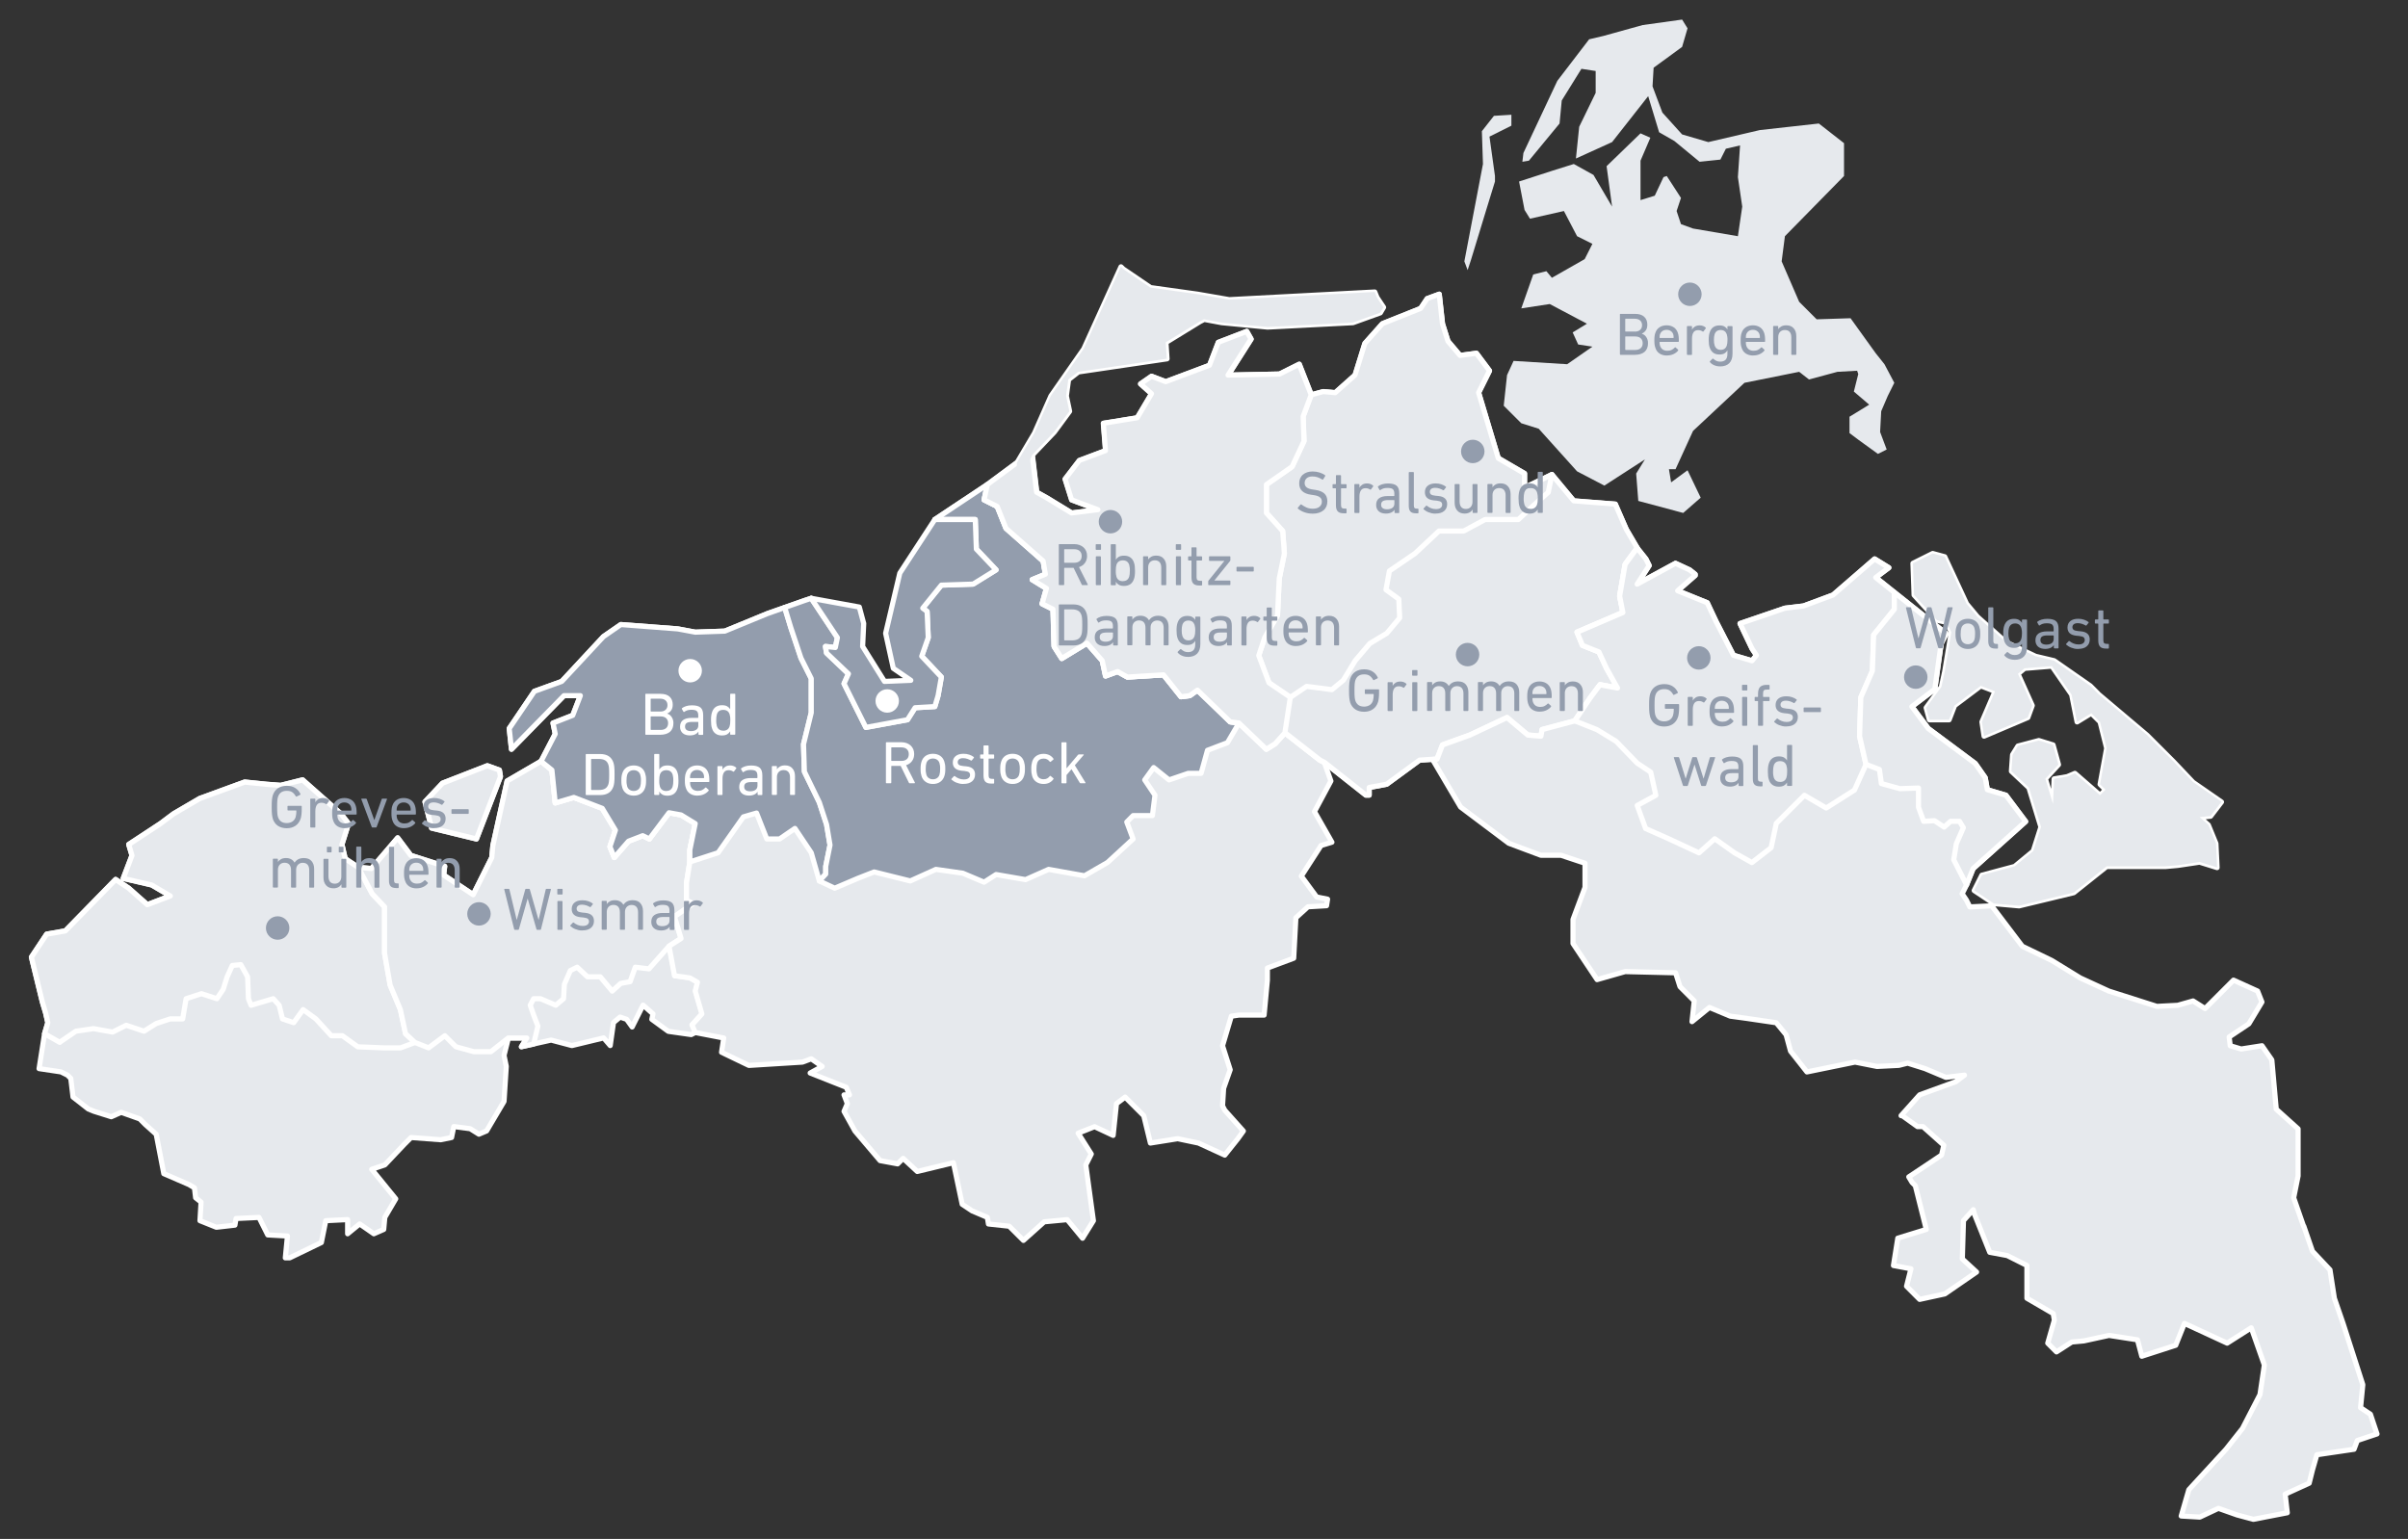<?xml version="1.0" encoding="UTF-8"?>
<svg id="karte-oz-wirtschaftszentrum-rostock" xmlns="http://www.w3.org/2000/svg" viewBox="0 0 420.9 269.03">
  <rect x="0" y="0" width="420.9" height="269.03" fill="#333333" stroke="none"/>
  <defs>
    <style>
      .cls-1, .cls-2 {
        fill: #939dad;
      }

      .cls-1, .cls-3 {
        stroke: #fff;
        stroke-linecap: round;
        stroke-linejoin: round;
        stroke-width: .9px;
      }

      .cls-2, .cls-4, .cls-5 {
        stroke-width: 0px;
      }

      .cls-3, .cls-4 {
        fill: #e6e9ed;
      }

      .cls-6 {
        isolation: isolate;
      }

      .cls-5 {
        fill: #fff;
      }
    </style>
  </defs>
  <path id="_13074" data-name="13074" class="cls-3" d="M87.29,134.62l.19,1.15-4.2,10.9-7.85-1.91-1.15-4.6,3.06-3.25,7.83-3.05,2.1.76ZM117.9,160.24l3.25-2.29-1.15-.57v-3.06l.57-3.63v-2.1l.95-4.6-2.48-1.52-2.1-.39-3.44,4.58-1.16-.57-2.48.96-2.49,2.86-.76-1.91.96-2.88-2.3-3.82-4.97-1.91-3.25.96-.57-5.74-1.91-1.53-5.93,3.45-2.49,11.27-.19,2.1-3.25,6.5-5.17-3.44.19-1.53-5.93-1.91-2.29-3.06-4.58,5.36-2.3-.2-2.29-1.52-.57-2.49,1.15-3.64-1.33-1.72-6.7-5.93-3.82.96-2.48-.19-3.82-.39-7.85,2.87-4.58,2.68-2.3,1.72-5.54,3.64.57,1.92-1.53,4.01,4.97,1.15,3.26,1.92-4.02,1.53-3.25-2.88-2.29-1.53-8.79,8.99-3.26.57-2.67,4.02,1.91,7.83.57,1.91.39,1.72-.57,1.92-.96,6.12,3.82.57,1.15.57.57.57.39,3.25,2.68,2.1.96.39,3.05.96,1.73-.77,3.25,1.15.95.96,1.92,1.72,1.33,6.89,4.41,1.91.95.57.2,1.73.95.76-.19,3.25,2.86,1.15,3.25-.37.2-1.16,4.01-.19,1.53,3.06,3.44.19-.37,3.82h.76l5.54-2.68.77-3.82,3.82-.19v2.48l2.1-1.72,2.48,1.72,1.73-.76.19-2.1,1.91-3.25-4.2-5.16,2.29-.77,3.44-3.64,1.15-1.15,5.17.39,1.91-.39.39-1.91,2.86.37,1.53.96,1.34-.57,3.05-5.16.39-6.13-.39-1.91.77-3.06h3.25l-.96,1.53,5.17-1.15,3.63.96,5.55-1.34,1.15,1.34.57-4.02,1.15-.96,1.15.39.96,1.34,1.91-3.82,1.73,1.52-.2.96,2.88,2.1,4.01.57.76-.39-.57-1.33,1.73-1.92-1.16-4.01.39-1.52-1.33-.77-2.68-.37-.96-5.17,2.1-1.34-1.15-3.82Z"/>
  <path id="grevesmuehlen" class="cls-3" d="M10.42,182.21l2.84-1.94,3.09-.45,3.33.6,2.39-1.19,3.1,1.04,2.13-1.34,2.45-.81h2.18l.6-3.53,2.69-.88,2.69.88,1.1-1.63.69-2.19.9-1.99,1.49-.15,1.19,2.14.15,3.82.45,1.15,3.88-1.15,1.04,1.15.58,2.38,1.96.66,1.64-2.29,2.24,1.63,2.69,2.94h1.94l2.69,1.94,4.69.19h2.77l2.54-.95-1.64-1.53-.9-4.21-1.79-4.28-.98-5.56v-8.13l-2.16-2.28-2.44-4.61-2.29-1.52-.57-2.49,1.15-3.64-1.33-1.72-6.7-5.93-3.82.96-2.48-.19-3.82-.39-7.85,2.87-4.58,2.68-2.3,1.72-5.54,3.64.57,1.92-1.53,4.01,4.97,1.15,3.26,1.92-4.02,1.53-3.25-2.88-2.29-1.53-8.79,8.99-3.26.57-2.67,4.02,1.91,7.83.57,1.91.39,1.72-.57,1.92,2.67,1.51Z"/>
  <polygon id="wismar-in" class="cls-3" points="87.29 134.62 87.48 135.76 83.28 146.66 75.44 144.75 74.29 140.16 77.35 136.91 85.19 133.86 87.29 134.62"/>
  <polygon id="wismar" class="cls-3" points="116.94 165.41 119.04 164.06 117.9 160.24 121.15 157.95 120 157.37 120 154.31 120.57 150.68 120.57 148.58 121.52 143.98 119.04 142.46 116.94 142.08 113.5 146.66 112.34 146.09 109.86 147.05 107.37 149.91 106.61 148.01 107.57 145.13 105.27 141.31 100.3 139.4 97.05 140.36 96.47 134.62 94.57 133.08 88.64 136.53 86.15 147.81 85.96 149.91 82.71 156.41 77.54 152.98 77.73 151.44 71.8 149.54 69.51 146.47 64.92 151.83 62.62 151.63 63.84 153.93 65.06 156.24 67.22 158.52 67.22 162.61 67.22 166.65 68.19 172.21 69.98 176.49 70.88 180.7 72.52 182.23 74.91 183.18 77.75 181.06 79.69 182.99 82.82 183.85 85.81 183.85 88.83 181.46 92.08 181.46 91.12 182.99 93.27 182.52 94.02 179.38 93.27 177.43 92.68 175.73 93.27 174.59 94.47 174.59 97.15 175.73 98.5 174.59 98.65 172.06 99.69 169.67 100.89 169.08 102.68 170.76 104.92 170.76 107.01 173.26 108.5 171.91 110.14 171.61 111.04 169.08 113.43 169.37 116.94 165.41"/>
  <polygon id="_13072" data-name="13072" class="cls-3" points="163.4 123.52 159.95 123.72 158.62 125.82 151.35 127.16 147.53 119.51 148.3 117.79 144.47 114.15 144.28 113.01 146.01 113.19 146.37 111.47 141.8 104.59 140.65 104.97 134.15 107.26 126.69 110.33 121.52 110.51 118.47 109.94 108.52 109.18 105.47 111.29 98.19 119.12 93.41 120.85 89.01 127.35 89.4 130.98 98.58 121.61 101.44 121.61 100.11 125.05 96.66 126.4 97.05 128.3 94.57 133.08 96.47 134.62 97.05 140.36 100.3 139.4 105.27 141.31 107.57 145.13 106.61 148.01 107.37 149.91 109.86 147.05 112.34 146.09 113.5 146.66 116.94 142.08 119.04 142.46 121.52 143.98 120.58 148.58 120.58 150.68 120 154.31 120 157.37 121.15 157.95 117.9 160.24 119.04 164.06 116.94 165.41 117.9 170.58 120.58 170.95 121.91 171.72 121.52 173.24 122.68 177.25 120.95 179.17 121.52 180.5 126.5 181.46 126.12 183.95 130.9 186.25 140.26 185.67 141.8 185.1 143.71 186.43 141.61 187.58 147.92 190.07 148.48 191.4 147.53 191.4 148.11 192.93 147.53 194.28 149.44 197.72 153.83 202.89 156.9 203.46 157.86 202.5 160.33 204.79 166.65 203.26 168.18 210.52 169.9 211.67 172.58 212.81 172.77 213.97 176.4 214.36 178.89 216.84 182.52 213.59 186.54 213.21 189.22 216.46 191.12 213.4 189.79 203.65 190.75 201.74 188.45 198.1 191.32 196.96 194.57 198.48 195.15 192.93 196.67 191.79 199.92 195.04 201.08 199.82 205.85 199.06 209.48 199.82 214.08 201.93 216.37 199.06 217.33 197.72 214.08 194.08 213.69 193.32 213.88 190.26 215.03 187.01 213.69 182.81 215.23 177.64 216.56 177.45 220.96 177.45 221.53 171.34 221.53 169.23 226.13 167.51 226.51 160.44 228.62 158.52 231.87 158.33 232.05 157.19 230.14 156.8 227.46 153.16 230.91 147.81 232.81 147.23 229.76 141.88 232.63 136.53 231.48 133.28 230.71 132.9 224.59 128.11 222.87 130.02 221.34 130.98 216.56 126.4 215.03 126.2 209.3 120.65 207.95 121.61 206.42 121.8 203.37 117.98 197.05 118.36 195.33 117.4 193.23 118.17 192.66 115.5 189.98 112.43 185.58 115.11 184.24 113.01 184.05 106.5 182.14 105.54 182.9 102.87 180.41 101.34 182.72 100.39 182.33 98.08 175.83 92.35 174.3 88.53 172.01 87.38 172.58 84.71 163.4 90.82 170.47 90.82 170.66 95.99 174.11 99.62 170.09 102.11 164.54 102.29 161.29 106.32 162.05 106.89 162.25 111.47 161.11 114.72 164.54 118.36 163.97 121.61 163.4 123.52"/>
  <polygon id="bad-doberan" class="cls-1" points="143.21 154 141.8 149.07 138.95 144.82 136.27 146.66 134.03 146.66 132.24 142.13 129.94 142.8 128.21 145.26 125.52 149.07 120.58 150.68 120.58 148.58 121.52 143.98 119.04 142.46 116.94 142.08 113.5 146.66 112.34 146.09 109.86 147.05 107.37 149.91 106.61 148.01 107.57 145.13 105.27 141.31 100.3 139.4 97.05 140.36 96.47 134.62 94.57 133.08 97.05 128.3 96.66 126.4 100.11 125.05 101.44 121.61 98.58 121.61 89.4 130.98 89.01 127.35 93.41 120.85 98.19 119.12 105.47 111.29 108.52 109.18 118.47 109.94 121.52 110.51 126.69 110.33 134.15 107.26 137.16 106.2 138.21 109.66 140 115.03 141.8 118.62 141.8 124.59 140.45 130.1 140.6 134.89 143.21 140.26 144.48 144.14 145.08 147.73 144.33 151.46 144.33 152.8 143.21 154"/>
  <polygon id="rostock" class="cls-1" points="143.21 154 144.33 152.8 144.33 151.46 145.08 147.73 144.48 144.14 143.21 140.26 140.6 134.89 140.45 130.1 141.8 124.59 141.8 118.62 140 115.03 138.21 109.66 137.16 106.2 140.65 104.97 141.8 104.59 146.37 111.47 146.01 113.19 144.28 113.01 144.47 114.15 148.3 117.79 147.53 119.51 151.35 127.16 158.62 125.82 159.95 123.72 163.4 123.52 163.97 121.61 164.54 118.36 161.11 114.72 162.25 111.47 162.05 106.89 161.29 106.32 164.54 102.29 170.09 102.11 174.11 99.62 170.66 95.99 170.47 90.82 163.4 90.82 172.58 84.71 172.01 87.38 174.3 88.53 175.83 92.35 182.33 98.08 182.72 100.39 180.41 101.34 182.9 102.87 182.14 105.55 184.05 106.5 184.24 113.01 185.58 115.11 189.98 112.43 192.66 115.5 193.23 118.17 195.33 117.4 197.05 118.36 203.37 117.98 206.42 121.8 207.95 121.61 209.3 120.65 215.03 126.2 216.56 126.4 214.55 129.83 211.06 131.16 209.94 135.19 207.7 135.19 204.34 136.34 201.65 134.18 200.09 136.34 201.88 139.01 201.43 142.58 198.06 142.58 196.95 143.7 198.06 146.66 193.59 150.77 189.56 153.1 183.29 151.98 179.26 153.77 174.11 152.88 172.01 154.22 168.29 152.65 163.59 151.98 159.11 154 152.79 152.43 149.93 153.55 145.9 155.27 143.21 154"/>
  <polygon id="rostock-city" class="cls-1" points="147.53 119.51 148.3 117.79 144.47 114.15 144.28 113.01 146.01 113.19 146.37 111.47 141.8 104.59 150.2 106.12 150.97 108.99 150.78 113.01 154.6 119.12 159.2 118.93 156.14 116.83 154.8 110.71 157.28 100.19 163.4 90.82 170.47 90.82 170.66 95.99 174.11 99.62 170.09 102.11 164.54 102.29 161.29 106.32 162.05 106.89 162.25 111.47 161.11 114.72 164.54 118.36 163.97 121.61 163.4 123.52 159.95 123.72 158.62 125.82 151.35 127.16 147.53 119.51"/>
  <polygon id="grimmen" class="cls-3" points="224.59 128.11 230.71 132.89 231.48 133.28 238.74 139.01 239.32 139.01 239.32 137.68 242.38 137.1 248.12 132.89 251.17 132.69 252.13 130.22 256.92 128.5 263.42 125.43 267.05 128.5 269.35 128.68 269.53 127.54 275.28 126.01 277.95 121.99 279.67 119.69 282.74 120.26 280.82 116.83 279.49 113.96 276.61 112.81 275.66 110.51 283.68 107.07 283.11 104.21 284.07 98.65 286.17 95.79 284.27 92.54 282.35 88.14 275.09 87.57 271.26 82.97 270.62 86.07 268.09 88.31 265.4 90.82 262.12 90.82 259.58 90.82 255.85 92.83 251.52 92.83 247.34 96.75 242.86 99.81 242.26 103.09 244.5 104.73 244.65 108.02 242.41 110.7 239.42 112.5 236.89 115.48 234.8 118.92 232.81 120.56 228.38 119.99 225.54 121.9 224.59 128.11"/>
  <path id="_13073" data-name="13073" class="cls-3" d="M261.89,80.11l-3.44-11.47,1.91-3.82-2.29-3.06-2.86.39-2.1-2.49-.96-3.05-.57-5.17-2.1.77-1.15,1.72-6.36,2.54-.33.14-3.06,3.44-1.72,5.54-3.45,3.06-2.09-.19-2.1.57-2.1-5.36-3.45,1.72-8.98.19,4.01-6.3-.76-1.34-4.97,1.92-1.53,4.01-7.65,2.87-2.49-.95-1.92,1.33,1.92,1.72-2.49,4.21-5.93.96.39,4.78-4.58,1.72-2.49,3.25,1.15,3.64,4.6,1.72-4.6.57-4.4-2.68-1.72-.96-.77-6.5,3.82-4.01,2.68-3.64-.57-2.68.39-2.86,1.72-1.34,15.49-2.29-.19-2.86,5.93-3.64.76-.39,3.06.57,4.5.43,3.52.34,14.92-.77,4.78-1.72.57-.96-1.15-1.72-.39-.96-25.43,1.34-5.54-.96-8.22-1.15-4.78-3.25-.39-.38-6.5,14.35-3.39,4.85-2.35,3.37-2.87,6.5-3.06,5.17-5.16,3.82-.57,2.68,2.29,1.15,1.53,3.82,6.5,5.73.39,2.3-2.3.95,2.49,1.53-.76,2.68,1.91.96.19,6.5,1.34,2.1,4.4-2.68,2.68,3.06.57,2.68,2.1-.77,1.72.96,6.31-.39,3.05,3.82,1.53-.19,1.34-.96,5.73,5.54,1.53.2,4.78,4.58,1.53-.96,1.72-1.91,6.12,4.78.77.39,7.26,5.73h.57v-1.33l3.06-.57,5.74-4.21,3.05-.2.96-2.48,4.78-1.72,6.5-3.06,3.64,3.06,2.29.19.19-1.15,5.74-1.53,2.68-4.01,1.72-2.3,3.06.57-1.92-3.44-1.33-2.87-2.88-1.15-.95-2.3,8.02-3.44-.57-2.87.96-5.55,2.1-2.86-1.91-3.25-1.92-4.4-7.26-.57-3.82-4.6-4.78,2.3v-2.49l-4.6-2.68Z"/>
  <polygon id="stralsund" class="cls-3" points="227.78 72.79 227.93 77.12 225.84 81.59 221.36 84.71 221.36 89.67 224.2 92.83 224.5 96.75 223.6 101.15 223.3 107.57 221.06 111.45 220.02 114.59 221.81 119.36 225.54 121.9 228.38 119.99 232.81 120.56 234.8 118.92 236.89 115.48 239.42 112.5 242.41 110.7 244.65 108.02 244.5 104.73 242.26 103.09 242.86 99.81 247.34 96.75 251.52 92.83 255.85 92.83 259.58 90.82 262.12 90.82 265.4 90.82 268.09 88.31 270.62 86.07 271.26 82.97 266.48 85.28 266.48 82.79 261.89 80.11 258.45 68.64 260.35 64.81 258.06 61.75 255.2 62.13 253.09 59.64 252.13 56.59 251.56 51.42 249.46 52.19 248.31 53.91 241.95 56.45 241.62 56.59 238.56 60.03 236.84 65.57 233.39 68.64 231.29 68.45 229.19 69.02 227.78 72.79"/>
  <polyline id="ribnitz-damgarten" class="cls-3" points="177.74 80.88 172.58 84.7 172.01 87.38 174.3 88.53 175.83 92.35 182.33 98.08 182.72 100.38 180.42 101.33 182.91 102.86 182.15 105.54 184.05 106.5 184.24 113 185.58 115.11 189.98 112.43 192.66 115.49 193.23 118.17 195.34 117.4 197.06 118.36 203.37 117.97 206.42 121.8 207.95 121.61 209.3 120.65 215.03 126.19 216.56 126.39 221.34 130.98 222.88 130.02 224.59 128.11 225.54 121.9 221.81 119.36 220.02 114.59 221.06 111.45 223.3 107.57 223.6 101.15 224.5 96.75 224.2 92.83 221.36 89.67 221.36 84.71 225.84 81.59 227.93 77.12 227.78 72.79 229.19 69.02 227.08 63.67 223.64 65.39 214.65 65.57 218.67 59.27 217.91 57.93 212.94 59.84 211.4 63.85 203.76 66.72 201.27 65.77 199.35 67.1 201.27 68.82 198.77 73.03 192.85 73.99 193.23 78.77 188.65 80.49 186.16 83.74 187.3 87.38 191.9 89.1 187.3 89.67 182.91 87 181.19 86.04 180.42 79.53"/>
  <polygon id="ribnitz-damgarten-2" data-name="ribnitz-damgarten" class="cls-4" points="180.42 79.53 184.24 75.52 186.92 71.89 186.34 69.21 186.73 66.34 188.45 65 203.94 62.71 203.76 59.84 209.68 56.21 210.44 55.82 213.51 56.39 218.01 56.83 221.53 57.16 236.45 56.39 241.23 54.67 241.81 53.72 240.66 52 240.28 51.04 214.84 52.38 209.3 51.42 201.08 50.28 196.3 47.02 195.91 46.64 189.41 60.99 186.02 65.84 183.67 69.21 180.8 75.71 177.74 80.88 177.74 82.27 179.56 81.44 180.42 79.53"/>
  <polygon id="bergen" class="cls-4" points="317.54 55.82 314.48 52.76 311.42 45.69 311.99 41.29 322.32 30.77 322.32 25.03 317.92 21.59 307.6 22.74 298.6 24.84 294.02 23.5 290.57 19.68 289.32 16.35 288.85 15.09 289.04 11.84 294.02 8.2 294.97 4.95 294.02 3.42 287.13 4.38 287.12 4.38 280.24 6.29 277.77 6.87 272.21 14.13 266.28 26.75 266.1 28.28 267.24 28.09 272.6 21.59 272.98 17.57 276.42 12.03 278.91 12.41 278.91 16.24 276.03 22.16 275.46 27.71 281.78 24.84 288.09 16.81 290 23.12 292.67 24.65 297.07 28.28 300.71 27.9 301.67 26 304.15 25.42 303.77 30.96 304.53 36.12 303.77 41.29 295.93 39.95 293.82 39.18 293.06 36.89 293.82 34.6 291.34 30.77 290.77 30.96 289.24 34.21 286.75 34.98 286.75 28.09 288.47 24.08 286.75 23.31 280.82 29.05 281.78 36.12 278.53 30.58 275.09 28.67 271.45 29.81 265.52 31.73 266.48 36.7 267.43 38.23 273.36 36.89 275.66 41.29 278.34 42.63 276.99 45.3 271.26 48.56 270.3 47.41 268 47.98 265.91 53.91 270.88 53.15 277.38 56.59 274.89 58.11 275.85 60.22 278.34 60.6 273.93 63.67 264.56 63.09 263.42 65.57 262.84 70.93 265.91 73.99 268.96 74.95 275.66 82.4 280.43 84.89 287.52 80.31 285.99 82.79 286.36 87.57 294.21 89.67 297.27 87 294.97 82.21 292.1 84.32 291.72 82.03 292.87 82.03 295.93 75.33 304.92 66.92 314.48 65 316.2 66.34 321.17 65 324.61 64.81 324.81 65.39 324.04 68.45 326.72 70.74 323.28 72.85 323.28 75.71 324.81 76.86 328.25 79.35 329.78 78.58 328.63 75.52 328.82 71.89 329.97 69.21 331.11 66.92 329.39 63.67 327.86 61.75 323.46 55.63 317.54 55.82"/>
  <polygon id="bergen-2" data-name="bergen" class="cls-4" points="259.78 36.7 257.1 45.49 256.53 47.22 255.96 45.69 259.21 28.67 259.02 22.93 261.13 20.25 264.18 20.06 264.18 21.97 260.35 23.88 261.31 30.77 261.31 31.73 259.78 36.7"/>
  <path id="_13075" data-name="13075" class="cls-3" d="M366.69,121.23l-1.33-1.33-6.13-4.27-.19-.13-3.25-.77-5.17-2.48-4.97-4.41-1.91-2.29-3.82-8.22-2.1-.57-3.45,1.72.2,5.54,4.01,4.41,1.72.37.77,1.72-1.15,6.89-.58,2.68-.58.8-2.08,2.84.57,2.1h3.44l.96-2.49,4.58-3.44,2.49.96-2.29,5.34.37,2.49,7.65-3.25.77-2.1-2.49-5.54,1.15-.96,4.78-.39,3.45,4.98.95,4.77,2.49-1.52,1.53,1.52,1.15,4.6-1.15,6.31.96.95-.96.96-4.4-3.82-1.34.57-2.29.39-.19,4.4-1.34-4.41,2.29-2.48-.95-3.44-2.49-.77-3.64.96-.95,1.53-.2,2.87,3.06,2.88,2.1,6.88-1.34,4.21-3.25,2.68-5.73,1.53-1.34,2.68,3.36,2.23.08.06,4.41.39,9.55-2.3h0s5.74-4.58,5.74-4.58h10.33l2.1-.19,3.82-.57,3.06.95-.2-4.2-1.33-3.25-1.53-1.34,1.92-.19,1.91-2.49-4.97-3.44-3.45-3.64-4.58-4.58-8.61-7.27ZM402.65,214.36l-1.73-4.97.77-3.82v-8.23l-3.82-3.44-.77-8.61-1.72-2.48-3.64.57-1.91-.57-.19-1.53,3.44-2.3,2.29-3.81-.76-1.92-4.21-1.91-4.97,4.97-2.1-1.33-2.68.76-3.64.19-8.41-2.68-4.98-2.29-4.97-3.05-5.16-2.49-5.36-7.07-3.82.19-.57-1.15-.77-1.15.77-1.53,1.15-2.87,9.18-8.22-3.45-4.6-3.25-.96-.37-2.1-1.73-2.48-8.22-6.12-2.87-3.84,4.01-3.05.96-6.89.19-1.15.77-1.53v-.19l-12.24-9.75,2.29-1.72-2.48-1.53-7.27,6.3-5.16,1.92-3.25.39-7.85,2.68,2.1,4.4.77,1.15-.77.96-3.25-.96-3.05-5.93-1.53-3.25-5.17-2.1,3.06-2.68v-.19l-.96-.77-2.48-1.15-6.7,3.64,2.1-3.25-.57-1.15-1.53-1.92-2.1,2.86-.96,5.55.57,2.87-8.02,3.44.95,2.3,2.88,1.15,1.33,2.87,1.92,3.44-3.06-.57-1.72,2.3-2.68,4.01-5.74,1.53-.19,1.15-2.29-.19-3.64-3.06-6.5,3.06-4.78,1.72-.96,2.48-.78.06,4.9,8.31,8.42,6.33,5.61,2.1h3.51l4.21,1.4v4.21l-2.1,5.61v4.21l4.21,6.31,4.91-1.4,8.81.21.77,2.42,2.49,2.49-.39,3.63,3.05-2.48,3.64,1.52,2.87.39,5.17.76,1.72,2.1.77,2.86,2.87,3.64,8.41-1.72,3.84.76,3.82-.19,1.53-.39,3.05.96,3.64,1.53,3.25-.39-1.53,1.15-6.31,2.29-3.25,3.64h.2l2.68,1.92h.95l3.64,3.25-.39,1.72-5.73,3.82.57.96.57.57,1.92,7.65-4.98,1.53-.76,4.78,3.06.57-.77,3.05,2.29,2.3,4.41-.96,5.54-3.82-2.49-2.29.2-6.7,1.72-1.91.19.76,2.68,6.69,3.06.57,3.44,1.73v5.73l4.6,2.68.19,1.15-1.15,4.02,1.53,1.53,2.68-1.73,2.09-.19,4.41-.96,4.97.77.76,2.87,5.93-1.92,1.53-3.82,7.46,3.45,4.21-2.68,2.29,6.5-.76,5.16-3.06,5.93-2.88,3.64-6.5,7.07-1.33,4.6,3.25.19,3.25-1.53,3.25,1.15,2.86.77,5.93-1.15-.37-3.25,4.2-1.92.57-2.29.77-2.68,6.5-.96.57-1.53,3.44-1.15-1.15-3.44-1.72-1.15.39-4.02-3.45-10.71-1.52-4.4-.77-4.97-3.06-3.25-1.52-4.4Z"/>
  <path id="greifswald" class="cls-3" d="M331.11,103.55l-3.25-2.59,2.29-1.72-2.48-1.53-7.27,6.3-5.16,1.92-3.25.39-7.85,2.68,2.1,4.4.77,1.15-.77.96-3.25-.96-3.05-5.93-1.53-3.25-5.17-2.1,3.06-2.68v-.19l-.96-.77-2.48-1.15-6.7,3.64,2.1-3.25-.57-1.15-1.53-1.92-2.1,2.86-.96,5.55.57,2.87-8.02,3.44.95,2.3,2.88,1.15,1.33,2.87,1.92,3.44-3.06-.57-1.72,2.3-2.68,4.01,3.86,1.53,3.36,2.05,3.68,3.81,2.36,1.57.9,4.05-3.26,1.78,1.47,4.03,4.03,1.79,5.3,2.46,2.76-2.46,3.46,2.46,3.03,1.7,3.36-2.6.9-4.25,2.46-2.46,2.46-2.45,3.81,2.22,4.93-3.13,2.02-4.48-1.12-4.93.22-6.79,2.02-4.63.22-6.28,3.61-4.47v-2.98Z"/>
  <polygon id="wolgast" class="cls-4" points="366.69 121.23 365.35 119.89 359.23 115.63 359.04 115.5 355.79 114.72 350.62 112.25 345.65 107.84 343.74 105.55 339.92 97.32 337.82 96.75 334.37 98.47 334.56 104.01 338.58 108.42 340.29 108.8 341.07 110.52 339.92 117.4 339.34 120.08 338.75 120.88 336.67 123.72 337.24 125.82 340.68 125.82 341.64 123.33 346.22 119.89 348.71 120.85 346.42 126.2 346.8 128.69 354.44 125.44 355.22 123.33 352.72 117.79 353.87 116.83 358.65 116.44 362.1 121.43 363.05 126.2 365.54 124.68 367.07 126.2 368.22 130.79 367.07 137.11 368.03 138.05 367.07 139.01 362.68 135.19 361.33 135.76 359.04 136.15 358.85 140.54 357.51 136.14 359.8 133.66 358.85 130.22 356.36 129.45 352.72 130.41 351.78 131.94 351.58 134.8 354.64 137.68 356.75 144.56 355.4 148.77 352.15 151.44 346.42 152.98 345.08 155.65 348.43 157.89 348.51 157.95 352.92 158.33 362.48 156.03 362.48 156.04 368.22 151.44 378.54 151.44 380.65 151.26 384.47 150.68 387.54 151.63 387.34 147.43 386 144.18 384.47 142.84 386.39 142.65 388.3 140.16 383.33 136.72 379.88 133.08 375.29 128.5 366.69 121.23"/>
  <polygon id="wolgast-in" class="cls-3" points="328.51 134.52 328.85 136.98 332.09 137.87 335.34 137.76 335.34 141.12 336.24 143.58 338.14 143.47 339.82 144.59 340.94 143.58 342.51 143.58 343.18 144.7 341.95 147.5 341.5 150.3 343.74 154.69 344.89 151.83 354.07 143.61 350.62 139.01 347.37 138.05 347 135.95 345.26 133.47 337.04 127.35 334.18 123.52 338.19 120.47 339.15 113.58 339.34 112.43 340.11 110.9 340.11 110.71 331.11 103.55 331.11 106.52 327.5 110.99 327.28 117.27 325.26 121.9 325.04 128.69 326.16 133.62 328.51 134.52"/>
  <g>
    <circle class="cls-5" cx="120.64" cy="117.25" r="2.05"/>
    <g>
      <path class="cls-5" d="M112.79,121.4c0-.07.03-.11.1-.11h2.54c.72,0,1.26.17,1.62.51.36.34.54.8.54,1.37,0,.42-.09.76-.27,1.01-.18.25-.41.44-.69.55v.02c.12.04.24.1.37.18.13.09.25.2.35.34.11.14.19.3.26.49.07.19.1.4.1.64,0,.67-.2,1.18-.6,1.53-.4.34-.98.52-1.73.52h-2.48c-.07,0-.1-.04-.1-.11v-6.95ZM115.41,124.39c.4,0,.71-.1.93-.31.22-.2.33-.47.33-.81s-.11-.62-.33-.82c-.22-.2-.53-.31-.93-.31h-1.62s-.06.02-.06.06v2.12s.02.06.06.06h1.62ZM113.79,127.6h1.67c.43,0,.75-.11.98-.32s.34-.5.34-.86-.11-.64-.34-.86c-.22-.21-.55-.32-.98-.32h-1.67s-.06.02-.06.06v2.23s.02.06.06.06Z"/>
      <path class="cls-5" d="M122.18,128.45c-.07,0-.1-.04-.1-.11v-.44h-.01c-.12.19-.3.35-.55.47s-.56.19-.95.19c-.24,0-.46-.03-.67-.09-.21-.06-.39-.16-.54-.28s-.27-.28-.36-.47c-.09-.19-.13-.41-.13-.66,0-.53.17-.93.52-1.18s.83-.38,1.45-.38h1.15s.06-.02.06-.06v-.37c0-.35-.08-.6-.25-.76s-.49-.23-.96-.23c-.29,0-.53.03-.72.1-.19.07-.36.15-.5.26-.06.05-.11.05-.15-.01l-.28-.48c-.03-.06-.02-.1.02-.15.19-.15.43-.27.72-.36.29-.09.62-.14,1-.14.72,0,1.22.13,1.53.4.3.26.45.7.45,1.32v3.34c0,.07-.04.11-.1.11h-.62ZM120.78,127.81c.4,0,.71-.09.94-.26s.34-.42.34-.73v-.56s-.02-.06-.06-.06h-1.01c-.44,0-.76.06-.96.19-.2.13-.29.34-.29.63,0,.26.09.46.27.59.18.13.44.2.78.2Z"/>
      <path class="cls-5" d="M127.74,128.45c-.07,0-.11-.04-.11-.11v-.48h-.01c-.12.2-.29.37-.52.51-.23.13-.53.2-.91.2-.44,0-.81-.1-1.1-.31-.29-.2-.51-.51-.63-.91-.07-.2-.12-.41-.14-.63-.02-.22-.04-.48-.04-.8s.01-.58.04-.79c.02-.21.07-.42.14-.63.13-.4.34-.7.63-.91.29-.2.66-.31,1.1-.31.38,0,.68.06.91.19s.4.3.52.5h.01v-2.59c0-.07.04-.11.11-.11h.67c.07,0,.11.04.11.11v6.95c0,.07-.04.11-.11.11h-.67ZM126.41,127.74c.58,0,.95-.26,1.12-.77.04-.12.07-.26.09-.43.02-.16.03-.37.03-.63s0-.46-.03-.62c-.02-.16-.05-.31-.09-.43-.17-.51-.54-.76-1.12-.76s-.93.25-1.1.76c-.04.14-.07.29-.09.46s-.03.36-.03.59,0,.43.03.6c.02.17.05.32.09.45.18.51.54.77,1.1.77Z"/>
      <path class="cls-5" d="M102.38,131.92c0-.07.03-.11.1-.11h2.41c1.23,0,2.01.51,2.34,1.53.03.1.05.2.08.31.02.11.05.24.06.39s.03.34.04.56c0,.22.01.48.01.8s0,.58-.01.8c0,.22-.02.4-.04.56s-.04.28-.06.39c-.02.1-.05.21-.08.31-.33,1.02-1.11,1.53-2.34,1.53h-2.41c-.07,0-.1-.04-.1-.11v-6.95ZM103.38,138.1h1.32c.43,0,.79-.08,1.05-.23s.46-.4.58-.75c.02-.06.04-.14.06-.22.02-.08.04-.19.05-.32.01-.13.02-.29.03-.48,0-.19.01-.42.01-.71s0-.52-.01-.71c0-.19-.02-.35-.03-.48-.01-.13-.03-.24-.05-.32-.02-.08-.04-.16-.06-.22-.12-.35-.31-.6-.58-.75-.27-.15-.62-.23-1.05-.23h-1.32s-.06.02-.06.06v5.28s.02.06.06.06Z"/>
      <path class="cls-5" d="M110.77,139.09c-.49,0-.91-.12-1.26-.36-.35-.24-.59-.57-.73-1-.06-.18-.1-.36-.13-.55-.03-.19-.04-.44-.04-.73s.01-.54.04-.73c.03-.19.07-.37.13-.55.14-.44.38-.77.73-1.01.35-.23.77-.35,1.26-.35s.91.12,1.26.35c.35.24.59.57.73,1.01.06.18.1.36.13.55.03.19.04.43.04.73s-.01.54-.04.73c-.03.19-.07.38-.13.55-.14.43-.38.76-.73,1-.35.24-.77.36-1.26.36ZM110.77,138.27c.28,0,.52-.07.72-.21.2-.14.34-.33.42-.58.04-.14.07-.29.09-.44s.03-.35.03-.59,0-.44-.03-.59-.05-.29-.09-.43c-.08-.25-.22-.45-.42-.58-.2-.14-.44-.21-.72-.21s-.52.07-.72.21-.34.33-.42.58c-.04.14-.07.28-.09.43s-.03.34-.03.59,0,.44.03.59.05.3.09.44c.08.25.22.45.42.58.2.14.44.21.72.21Z"/>
      <path class="cls-5" d="M114.46,138.97c-.07,0-.11-.04-.11-.11v-6.95c0-.07.04-.11.11-.11h.67c.07,0,.11.04.11.11v2.59h.01c.12-.2.29-.37.52-.5.23-.13.53-.19.91-.19.44,0,.81.1,1.1.31.29.2.51.51.63.91.07.2.12.41.14.63.02.21.04.48.04.79s-.01.58-.04.8c-.02.22-.07.43-.14.63-.13.4-.34.7-.63.91-.29.2-.66.31-1.1.31-.38,0-.68-.07-.91-.2-.23-.13-.4-.3-.52-.51h-.01v.48c0,.07-.04.11-.11.11h-.67ZM116.47,138.27c.56,0,.93-.26,1.1-.77.04-.13.07-.28.09-.45.02-.17.03-.37.03-.6s0-.42-.03-.59-.05-.32-.09-.46c-.18-.51-.54-.76-1.1-.76s-.95.25-1.12.76c-.04.13-.07.27-.09.43-.02.16-.03.37-.03.62s0,.46.03.63c.02.17.05.31.09.43.17.51.54.77,1.12.77Z"/>
      <path class="cls-5" d="M121.9,139.09c-.51,0-.94-.12-1.29-.35-.35-.23-.59-.57-.73-1.02-.06-.16-.1-.34-.13-.54-.03-.2-.04-.44-.04-.74s.01-.54.04-.74c.02-.2.06-.38.12-.53.14-.44.38-.78.73-1.01.35-.23.76-.35,1.25-.35s.9.12,1.25.35c.35.24.59.57.73,1.01.03.08.05.17.07.26s.03.19.05.3c.01.11.02.24.03.38,0,.14.01.31.01.5,0,.07-.04.1-.12.1h-3.19s-.06.02-.06.06c0,.14,0,.26.02.35s.04.18.06.26c.1.29.26.51.47.66.22.14.48.22.8.22s.56-.05.77-.16c.21-.11.39-.24.53-.4.06-.06.11-.06.16-.02l.43.39s.05.09.01.15c-.2.25-.47.46-.81.62-.33.16-.72.24-1.16.24ZM123.01,136.02s.06-.02.06-.06c0-.23-.02-.42-.07-.57-.08-.25-.23-.45-.43-.58-.2-.14-.44-.21-.73-.21s-.53.07-.73.21c-.2.14-.34.33-.43.58-.05.15-.07.34-.07.57,0,.04.02.06.06.06h2.34Z"/>
      <path class="cls-5" d="M125.51,138.97c-.07,0-.11-.04-.11-.11v-4.83c0-.07.04-.11.11-.11h.67c.07,0,.11.04.11.11v.52h.01c.11-.22.28-.39.5-.53.22-.14.5-.21.84-.21.2,0,.39.03.57.1.18.07.33.16.46.28.05.05.06.1.02.15l-.39.52c-.04.06-.09.06-.15.02-.12-.08-.24-.14-.37-.18-.13-.04-.26-.06-.41-.06-.39,0-.66.13-.83.4-.17.27-.25.63-.25,1.07v2.76c0,.07-.04.11-.11.11h-.67Z"/>
      <path class="cls-5" d="M132.52,138.97c-.07,0-.1-.04-.1-.11v-.44h-.01c-.12.19-.3.35-.55.47s-.56.19-.95.19c-.24,0-.46-.03-.67-.09-.21-.06-.39-.16-.54-.28s-.27-.28-.36-.47c-.09-.19-.13-.41-.13-.66,0-.53.17-.93.52-1.18s.83-.38,1.45-.38h1.15s.06-.02.06-.06v-.37c0-.35-.08-.6-.25-.76s-.49-.23-.96-.23c-.29,0-.53.03-.72.1-.19.07-.36.15-.5.26-.06.05-.11.05-.15-.01l-.28-.48c-.03-.06-.02-.1.02-.15.19-.15.43-.27.72-.36.29-.09.62-.14,1-.14.72,0,1.22.13,1.53.4.3.26.45.7.45,1.32v3.34c0,.07-.04.11-.1.11h-.62ZM131.12,138.33c.4,0,.71-.09.94-.26s.34-.42.34-.73v-.56s-.02-.06-.06-.06h-1.01c-.44,0-.76.06-.96.19-.2.13-.29.34-.29.63,0,.26.09.46.27.59.18.13.44.2.78.2Z"/>
      <path class="cls-5" d="M138.2,138.97c-.07,0-.11-.04-.11-.11v-2.95c0-.41-.09-.72-.28-.95-.19-.22-.47-.34-.85-.34-.34,0-.62.11-.84.33-.21.22-.32.52-.32.9v3c0,.07-.04.11-.11.11h-.67c-.07,0-.11-.04-.11-.11v-4.83c0-.07.04-.11.11-.11h.67c.07,0,.11.04.11.11v.46h.01c.12-.2.3-.36.54-.49.24-.13.53-.19.87-.19.55,0,.98.17,1.28.52.31.34.46.8.46,1.38v3.16c0,.07-.04.11-.11.11h-.67Z"/>
    </g>
    <circle class="cls-5" cx="155.08" cy="122.54" r="2.05"/>
    <g>
      <path class="cls-5" d="M159,136.93c-.06,0-.11-.04-.14-.11l-1.43-2.93h-1.58s-.06.02-.06.06v2.86c0,.07-.04.11-.11.11h-.73c-.07,0-.1-.04-.1-.11v-6.95c0-.07.03-.11.1-.11h2.59c.34,0,.64.05.92.15.27.1.51.24.71.42.2.18.35.4.46.65.11.26.16.54.16.85,0,.48-.13.89-.38,1.23-.25.34-.6.58-1.03.72l1.53,3.02s.02.06.01.09c-.01.02-.04.04-.07.04h-.84ZM158.5,132.72c.23-.21.35-.5.35-.88s-.12-.67-.35-.88-.56-.31-.98-.31h-1.67s-.06.02-.06.06v2.25s.02.06.06.06h1.67c.42,0,.75-.1.98-.31Z"/>
      <path class="cls-5" d="M163.07,137.05c-.49,0-.91-.12-1.26-.36-.35-.24-.59-.57-.73-1-.06-.18-.1-.36-.13-.55-.03-.19-.04-.44-.04-.73s.01-.54.04-.73c.03-.19.07-.37.13-.55.14-.44.38-.77.73-1.01.35-.23.77-.35,1.26-.35s.91.12,1.26.35c.35.24.59.57.73,1.01.06.18.1.36.13.55.03.19.04.43.04.73s-.01.54-.04.73c-.03.19-.07.38-.13.55-.14.43-.38.76-.73,1-.35.24-.77.36-1.26.36ZM163.07,136.23c.28,0,.52-.07.72-.21.2-.14.34-.33.42-.58.04-.14.07-.29.09-.44s.03-.35.03-.59,0-.44-.03-.59-.05-.29-.09-.43c-.08-.25-.22-.45-.42-.58-.2-.14-.44-.21-.72-.21s-.52.07-.72.21-.34.33-.42.58c-.04.14-.07.28-.09.43s-.03.34-.03.59,0,.44.03.59.05.3.09.44c.08.25.22.45.42.58.2.14.44.21.72.21Z"/>
      <path class="cls-5" d="M168.39,137.05c-.25,0-.47-.02-.68-.07-.21-.05-.4-.11-.57-.18-.17-.07-.33-.15-.46-.24s-.26-.18-.36-.27c-.05-.05-.05-.1,0-.15l.43-.46s.1-.05.15,0c.19.16.42.3.69.41s.56.17.87.17c.37,0,.65-.07.83-.22.18-.14.27-.33.27-.55,0-.2-.06-.35-.19-.47s-.39-.19-.78-.24l-.54-.05c-.5-.06-.87-.2-1.13-.44-.25-.24-.38-.56-.38-.98,0-.48.16-.86.49-1.13.33-.27.79-.41,1.38-.41.37,0,.71.05,1.02.16.31.1.56.24.77.4.06.04.06.08.02.15l-.36.45s-.09.06-.15.02c-.16-.1-.36-.2-.6-.28-.24-.08-.49-.13-.75-.13-.32,0-.55.06-.72.19-.16.13-.24.3-.24.5s.07.36.21.47c.14.11.4.18.78.22l.53.05c.51.05.89.2,1.14.44s.37.57.37.98c0,.5-.17.9-.52,1.2-.35.3-.85.45-1.51.45Z"/>
      <path class="cls-5" d="M173.27,136.98c-.49,0-.84-.11-1.05-.34s-.31-.59-.31-1.09v-2.88s-.02-.06-.06-.06h-.42c-.07,0-.11-.04-.11-.1v-.51c0-.07.04-.11.11-.11h.42s.06-.02.06-.06v-1.42c0-.07.04-.1.11-.1h.67c.07,0,.11.04.11.1v1.42s.02.06.06.06h.8c.07,0,.11.04.11.11v.51c0,.07-.04.1-.11.1h-.8s-.06.02-.06.06v2.85c0,.25.05.42.15.51.1.09.26.13.49.13h.22c.07,0,.11.04.11.1v.61c0,.07-.04.11-.11.11h-.39Z"/>
      <path class="cls-5" d="M176.99,137.05c-.49,0-.91-.12-1.26-.36-.35-.24-.59-.57-.73-1-.06-.18-.1-.36-.13-.55-.03-.19-.04-.44-.04-.73s.01-.54.04-.73c.03-.19.07-.37.13-.55.14-.44.38-.77.73-1.01.35-.23.77-.35,1.26-.35s.91.12,1.26.35c.35.24.59.57.73,1.01.06.18.1.36.13.55.03.19.04.43.04.73s-.01.54-.04.73c-.03.19-.07.38-.13.55-.14.43-.38.76-.73,1-.35.24-.77.36-1.26.36ZM176.99,136.23c.28,0,.52-.07.72-.21.2-.14.34-.33.42-.58.04-.14.07-.29.09-.44s.03-.35.03-.59,0-.44-.03-.59-.05-.29-.09-.43c-.08-.25-.22-.45-.42-.58-.2-.14-.44-.21-.72-.21s-.52.07-.72.21-.34.33-.42.58c-.04.14-.07.28-.09.43s-.03.34-.03.59,0,.44.03.59.05.3.09.44c.08.25.22.45.42.58.2.14.44.21.72.21Z"/>
      <path class="cls-5" d="M180.26,134.41c0-.28.01-.52.04-.73.03-.21.07-.39.12-.54.14-.44.39-.78.74-1.01.35-.23.77-.35,1.25-.35.39,0,.72.08,1.02.23.29.15.53.36.71.63.04.06.02.11-.03.15l-.46.38c-.06.04-.1.04-.15-.01-.15-.18-.3-.32-.46-.41s-.37-.14-.62-.14c-.27,0-.51.06-.71.19-.2.13-.34.33-.42.59-.04.13-.07.28-.09.44-.02.16-.03.35-.03.58s0,.42.03.58c.02.17.05.31.09.45.08.27.22.46.42.59s.43.19.71.19c.25,0,.46-.05.62-.14s.32-.23.46-.41c.04-.05.09-.05.15-.01l.46.38c.06.04.07.09.03.15-.18.27-.42.48-.71.63-.29.15-.63.23-1.02.23-.48,0-.9-.12-1.25-.35-.35-.23-.6-.57-.74-1.01-.05-.15-.09-.33-.12-.54-.03-.21-.04-.45-.04-.74Z"/>
      <path class="cls-5" d="M188.89,136.93c-.07,0-.13-.04-.17-.11l-1.43-2.35-.87,1.02v1.33c0,.07-.04.11-.11.11h-.67c-.07,0-.11-.04-.11-.11v-6.95c0-.07.04-.11.11-.11h.67c.07,0,.11.04.11.11v4.45l1.99-2.35c.06-.06.12-.09.19-.09h.78s.06.01.06.03,0,.05-.02.07l-1.55,1.8,1.86,3.03s.02.04,0,.07c-.01.02-.03.04-.07.04h-.78Z"/>
    </g>
    <circle class="cls-2" cx="194.1" cy="91.2" r="2.05"/>
    <g class="cls-6">
      <path class="cls-2" d="M189.22,102.3c-.06,0-.11-.04-.14-.11l-1.43-2.93h-1.58s-.06.02-.06.06v2.86c0,.07-.04.11-.11.11h-.73c-.07,0-.1-.04-.1-.11v-6.95c0-.07.03-.11.1-.11h2.59c.34,0,.64.05.92.15.27.1.51.24.71.42.2.18.35.4.46.65.11.26.16.54.16.85,0,.48-.13.89-.38,1.23-.25.34-.6.58-1.03.72l1.53,3.02s.02.06.01.09c-.01.02-.04.04-.07.04h-.84ZM188.72,98.08c.23-.21.35-.5.35-.88s-.12-.67-.35-.88-.56-.31-.98-.31h-1.67s-.06.02-.06.06v2.25s.02.06.06.06h1.67c.42,0,.75-.1.98-.31Z"/>
      <path class="cls-2" d="M191.63,96.12c-.07,0-.11-.04-.11-.11v-.77c0-.07.04-.11.11-.11h.72c.07,0,.1.04.1.11v.77c0,.07-.04.11-.1.11h-.72ZM191.65,102.3c-.07,0-.11-.04-.11-.11v-4.83c0-.07.04-.11.11-.11h.67c.07,0,.11.04.11.11v4.83c0,.07-.04.11-.11.11h-.67Z"/>
      <path class="cls-2" d="M194.26,102.3c-.07,0-.11-.04-.11-.11v-6.95c0-.07.04-.11.11-.11h.67c.07,0,.11.04.11.11v2.59h.01c.12-.2.29-.37.52-.5.23-.13.53-.19.91-.19.44,0,.81.1,1.1.31.29.2.51.51.63.91.07.2.12.41.14.63.02.21.04.48.04.79s-.01.58-.04.8c-.02.22-.07.43-.14.63-.13.4-.34.7-.63.91-.29.2-.66.31-1.1.31-.38,0-.68-.07-.91-.2-.23-.13-.4-.3-.52-.51h-.01v.48c0,.07-.04.11-.11.11h-.67ZM196.27,101.59c.56,0,.93-.26,1.1-.77.04-.13.07-.28.09-.45.02-.17.03-.37.03-.6s0-.42-.03-.59-.05-.32-.09-.46c-.18-.51-.54-.76-1.1-.76s-.95.25-1.12.76c-.04.13-.07.27-.09.43-.02.16-.03.37-.03.62s0,.46.03.63c.02.17.05.31.09.43.17.51.54.77,1.12.77Z"/>
      <path class="cls-2" d="M203.09,102.3c-.07,0-.11-.04-.11-.11v-2.95c0-.41-.09-.72-.28-.95-.19-.22-.47-.34-.85-.34-.34,0-.62.11-.84.33-.21.22-.32.52-.32.9v3c0,.07-.04.11-.11.11h-.67c-.07,0-.11-.04-.11-.11v-4.83c0-.07.04-.11.11-.11h.67c.07,0,.11.04.11.11v.46h.01c.12-.2.3-.36.54-.49.24-.13.53-.19.87-.19.55,0,.98.17,1.28.52.31.34.46.8.46,1.38v3.16c0,.07-.04.11-.11.11h-.67Z"/>
      <path class="cls-2" d="M205.63,96.12c-.07,0-.11-.04-.11-.11v-.77c0-.07.04-.11.11-.11h.72c.07,0,.1.04.1.11v.77c0,.07-.04.11-.1.11h-.72ZM205.65,102.3c-.07,0-.11-.04-.11-.11v-4.83c0-.07.04-.11.11-.11h.67c.07,0,.11.04.11.11v4.83c0,.07-.04.11-.11.11h-.67Z"/>
      <path class="cls-2" d="M209.62,102.35c-.49,0-.84-.11-1.05-.34s-.31-.59-.31-1.09v-2.88s-.02-.06-.06-.06h-.42c-.07,0-.11-.04-.11-.1v-.51c0-.07.04-.11.11-.11h.42s.06-.02.06-.06v-1.42c0-.07.04-.1.11-.1h.67c.07,0,.11.04.11.1v1.42s.02.06.06.06h.8c.07,0,.11.04.11.11v.51c0,.07-.04.1-.11.1h-.8s-.06.02-.06.06v2.85c0,.25.05.42.15.51.1.09.26.13.49.13h.22c.07,0,.11.04.11.1v.61c0,.07-.04.11-.11.11h-.39Z"/>
      <path class="cls-2" d="M211.3,102.3c-.07,0-.11-.04-.11-.11v-.56s.01-.09.04-.12l2.77-3.44v-.02h-2.57c-.07,0-.1-.04-.1-.11v-.59c0-.07.03-.11.1-.11h3.52c.07,0,.11.04.11.11v.59s-.01.08-.04.12l-2.75,3.41v.02h2.68c.07,0,.11.04.11.1v.59c0,.07-.04.11-.11.11h-3.65Z"/>
      <path class="cls-2" d="M216.13,99.8v-.61c0-.07.04-.1.11-.1h2.8c.07,0,.11.04.11.1v.61c0,.07-.04.1-.11.1h-2.8c-.07,0-.11-.04-.11-.1Z"/>
      <path class="cls-2" d="M185.07,105.77c0-.07.03-.11.1-.11h2.41c1.23,0,2.01.51,2.34,1.53.03.1.05.2.08.31.02.11.05.24.06.39s.03.34.04.56c0,.22.01.48.01.8s0,.58-.01.8c0,.22-.02.4-.04.56s-.04.28-.06.39c-.02.1-.05.21-.08.31-.33,1.02-1.11,1.53-2.34,1.53h-2.41c-.07,0-.1-.04-.1-.11v-6.95ZM186.07,111.95h1.32c.43,0,.79-.08,1.05-.23s.46-.4.58-.75c.02-.06.04-.14.06-.22.02-.08.04-.19.05-.32.01-.13.02-.29.03-.48,0-.19.01-.42.01-.71s0-.52-.01-.71c0-.19-.02-.35-.03-.48-.01-.13-.03-.24-.05-.32-.02-.08-.04-.16-.06-.22-.12-.35-.31-.6-.58-.75-.27-.15-.62-.23-1.05-.23h-1.32s-.06.02-.06.06v5.28s.02.06.06.06Z"/>
      <path class="cls-2" d="M194.66,112.82c-.07,0-.1-.04-.1-.11v-.44h-.01c-.12.19-.3.35-.55.47s-.56.19-.95.19c-.24,0-.46-.03-.67-.09-.21-.06-.39-.16-.54-.28s-.27-.28-.36-.47c-.09-.19-.13-.41-.13-.66,0-.53.17-.93.52-1.18s.83-.38,1.45-.38h1.15s.06-.02.06-.06v-.37c0-.35-.08-.6-.25-.76s-.49-.23-.96-.23c-.29,0-.53.03-.72.1-.19.07-.36.15-.5.26-.06.05-.11.05-.15-.01l-.28-.48c-.03-.06-.02-.1.02-.15.19-.15.43-.27.72-.36.29-.09.62-.14,1-.14.72,0,1.22.13,1.53.4.3.26.45.7.45,1.32v3.34c0,.07-.04.11-.1.11h-.62ZM193.26,112.18c.4,0,.71-.09.94-.26s.34-.42.34-.73v-.56s-.02-.06-.06-.06h-1.01c-.44,0-.76.06-.96.19-.2.13-.29.34-.29.63,0,.26.09.46.27.59.18.13.44.2.78.2Z"/>
      <path class="cls-2" d="M203.51,112.82c-.07,0-.11-.04-.11-.11v-2.95c0-.41-.09-.72-.28-.95-.19-.22-.47-.34-.85-.34-.34,0-.61.11-.83.33-.22.22-.33.52-.33.9v3c0,.07-.04.11-.11.11h-.67c-.07,0-.11-.04-.11-.11v-2.95c0-.41-.09-.72-.28-.95-.19-.22-.47-.34-.85-.34-.34,0-.62.11-.84.33-.21.22-.32.52-.32.9v3c0,.07-.04.11-.11.11h-.67c-.07,0-.11-.04-.11-.11v-4.83c0-.07.04-.11.11-.11h.67c.07,0,.11.04.11.11v.46h.01c.12-.2.3-.36.54-.49.24-.13.53-.19.87-.19s.64.07.89.21c.25.14.44.33.58.58h.01c.18-.25.39-.44.66-.58.26-.14.59-.21.97-.21.59,0,1.04.17,1.34.52s.46.8.46,1.38v3.16c0,.07-.04.11-.11.11h-.67Z"/>
      <path class="cls-2" d="M207.61,114.83c-.36,0-.7-.07-1.02-.21-.32-.14-.56-.32-.73-.54-.04-.05-.04-.1.01-.15l.43-.43s.1-.05.16,0c.18.16.36.29.54.37.19.09.4.13.65.13.42,0,.74-.11.95-.33.21-.22.32-.56.32-1.03v-.59h-.01c-.12.21-.29.38-.51.51-.22.13-.52.19-.89.19-.43,0-.79-.1-1.07-.31s-.49-.51-.62-.91c-.06-.19-.11-.38-.13-.58-.02-.2-.04-.45-.04-.74s.01-.54.04-.74c.02-.2.07-.39.13-.58.13-.4.33-.7.62-.91.29-.21.65-.31,1.07-.31.37,0,.67.06.89.19.22.13.39.29.51.51h.01v-.47c0-.07.04-.11.11-.11h.67c.07,0,.11.04.11.11v4.71c0,.72-.19,1.28-.56,1.66-.38.38-.92.57-1.64.57ZM207.73,111.95c.54,0,.9-.25,1.07-.76.04-.13.07-.27.09-.42s.03-.34.03-.56,0-.4-.03-.55-.05-.29-.09-.43c-.18-.5-.53-.75-1.07-.75s-.89.25-1.06.75c-.04.13-.07.28-.09.44-.02.16-.03.34-.03.54,0,.4.04.73.13.98.18.51.53.76,1.06.76Z"/>
      <path class="cls-2" d="M214.58,112.82c-.07,0-.1-.04-.1-.11v-.44h-.01c-.12.19-.3.35-.55.47s-.56.19-.95.19c-.24,0-.46-.03-.67-.09-.21-.06-.39-.16-.54-.28s-.27-.28-.36-.47c-.09-.19-.13-.41-.13-.66,0-.53.17-.93.52-1.18s.83-.38,1.45-.38h1.15s.06-.02.06-.06v-.37c0-.35-.08-.6-.25-.76s-.49-.23-.96-.23c-.29,0-.53.03-.72.1-.19.07-.36.15-.5.26-.06.05-.11.05-.15-.01l-.28-.48c-.03-.06-.02-.1.02-.15.19-.15.43-.27.72-.36.29-.09.62-.14,1-.14.72,0,1.22.13,1.53.4.3.26.45.7.45,1.32v3.34c0,.07-.04.11-.1.11h-.62ZM213.18,112.18c.4,0,.71-.09.94-.26s.34-.42.34-.73v-.56s-.02-.06-.06-.06h-1.01c-.44,0-.76.06-.96.19-.2.13-.29.34-.29.63,0,.26.09.46.27.59.18.13.44.2.78.2Z"/>
      <path class="cls-2" d="M217.1,112.82c-.07,0-.11-.04-.11-.11v-4.83c0-.07.04-.11.11-.11h.67c.07,0,.11.04.11.11v.52h.01c.11-.22.28-.39.5-.53.22-.14.5-.21.84-.21.2,0,.39.03.57.1.18.07.33.16.46.28.05.05.06.1.02.15l-.39.52c-.04.06-.09.06-.15.02-.12-.08-.24-.14-.37-.18-.13-.04-.26-.06-.41-.06-.39,0-.66.13-.83.4-.17.27-.25.63-.25,1.07v2.76c0,.07-.04.11-.11.11h-.67Z"/>
      <path class="cls-2" d="M222.77,112.87c-.49,0-.84-.11-1.05-.34s-.31-.59-.31-1.09v-2.88s-.02-.06-.06-.06h-.42c-.07,0-.11-.04-.11-.1v-.51c0-.07.04-.11.11-.11h.42s.06-.02.06-.06v-1.42c0-.07.04-.1.11-.1h.67c.07,0,.11.04.11.1v1.42s.02.06.06.06h.8c.07,0,.11.04.11.11v.51c0,.07-.04.1-.11.1h-.8s-.06.02-.06.06v2.85c0,.25.05.42.15.51.1.09.26.13.49.13h.22c.07,0,.11.04.11.1v.61c0,.07-.04.11-.11.11h-.39Z"/>
      <path class="cls-2" d="M226.52,112.94c-.51,0-.94-.12-1.29-.35-.35-.23-.59-.57-.73-1.02-.06-.16-.1-.34-.13-.54-.03-.2-.04-.44-.04-.74s.01-.54.04-.74c.02-.2.06-.38.12-.53.14-.44.38-.78.73-1.01.35-.23.76-.35,1.25-.35s.9.12,1.25.35c.35.24.59.57.73,1.01.03.08.05.17.07.26s.03.19.05.3c.01.11.02.24.03.38,0,.14.01.31.01.5,0,.07-.04.1-.12.1h-3.19s-.06.02-.06.06c0,.14,0,.26.02.35s.04.18.06.26c.1.29.26.51.47.66.22.14.48.22.8.22s.56-.05.77-.16c.21-.11.39-.24.53-.4.06-.06.11-.06.16-.02l.43.39s.05.09.01.15c-.2.25-.47.46-.81.62-.33.16-.72.24-1.16.24ZM227.63,109.86s.06-.02.06-.06c0-.23-.02-.42-.07-.57-.08-.25-.23-.45-.43-.58-.2-.14-.44-.21-.73-.21s-.53.07-.73.21c-.2.14-.34.33-.43.58-.05.15-.07.34-.07.57,0,.04.02.06.06.06h2.34Z"/>
      <path class="cls-2" d="M233.3,112.82c-.07,0-.11-.04-.11-.11v-2.95c0-.41-.09-.72-.28-.95-.19-.22-.47-.34-.85-.34-.34,0-.62.11-.84.33-.21.22-.32.52-.32.9v3c0,.07-.04.11-.11.11h-.67c-.07,0-.11-.04-.11-.11v-4.83c0-.07.04-.11.11-.11h.67c.07,0,.11.04.11.11v.46h.01c.12-.2.3-.36.54-.49.24-.13.53-.19.87-.19.55,0,.98.17,1.28.52.31.34.46.8.46,1.38v3.16c0,.07-.04.11-.11.11h-.67Z"/>
    </g>
    <circle class="cls-2" cx="257.43" cy="78.92" r="2.05"/>
    <g class="cls-6">
      <path class="cls-2" d="M229.38,89.79c-.25,0-.5-.02-.75-.07-.25-.05-.48-.11-.69-.19-.22-.08-.42-.18-.6-.28-.18-.11-.34-.22-.47-.34-.05-.05-.05-.1-.01-.16l.46-.55s.09-.05.15-.01c.23.18.52.35.86.51s.72.23,1.14.23c.5,0,.89-.11,1.16-.34.28-.22.42-.52.42-.88,0-.15-.02-.29-.07-.42-.05-.13-.13-.24-.25-.34s-.27-.18-.46-.25c-.19-.07-.43-.12-.72-.16l-.36-.05c-1.4-.19-2.1-.85-2.1-1.98,0-.32.05-.6.16-.86s.26-.48.47-.66.45-.32.74-.42.61-.15.97-.15c.42,0,.82.06,1.21.18.38.12.71.28.97.48.06.04.06.09.02.15l-.36.58s-.09.06-.15.02c-.29-.18-.58-.32-.85-.41-.27-.09-.56-.13-.87-.13-.44,0-.78.11-1.01.32-.23.21-.35.49-.35.84,0,.3.11.55.34.74.22.19.61.33,1.17.4l.35.05c.7.1,1.23.31,1.58.63.35.32.53.78.53,1.37,0,.32-.05.61-.16.87s-.27.49-.49.68-.49.34-.82.45-.7.16-1.13.16Z"/>
      <path class="cls-2" d="M234.87,89.73c-.49,0-.84-.11-1.05-.34s-.31-.59-.31-1.09v-2.88s-.02-.06-.06-.06h-.42c-.07,0-.11-.04-.11-.1v-.51c0-.07.04-.11.11-.11h.42s.06-.02.06-.06v-1.42c0-.07.04-.1.11-.1h.67c.07,0,.11.04.11.1v1.42s.02.06.06.06h.8c.07,0,.11.04.11.11v.51c0,.07-.04.1-.11.1h-.8s-.06.02-.06.06v2.85c0,.25.05.42.15.51.1.09.26.13.49.13h.22c.07,0,.11.04.11.1v.61c0,.07-.04.11-.11.11h-.39Z"/>
      <path class="cls-2" d="M236.84,89.67c-.07,0-.11-.04-.11-.11v-4.83c0-.07.04-.11.11-.11h.67c.07,0,.11.04.11.11v.52h.01c.11-.22.28-.39.5-.53.22-.14.5-.21.84-.21.2,0,.39.03.57.1.18.07.33.16.46.28.05.05.06.1.02.15l-.39.52c-.04.06-.09.06-.15.02-.12-.08-.24-.14-.37-.18-.13-.04-.26-.06-.41-.06-.39,0-.66.13-.83.4-.17.27-.25.63-.25,1.07v2.76c0,.07-.04.11-.11.11h-.67Z"/>
      <path class="cls-2" d="M243.85,89.67c-.07,0-.1-.04-.1-.11v-.44h-.01c-.12.19-.3.35-.55.47s-.56.19-.95.19c-.24,0-.46-.03-.67-.09-.21-.06-.39-.16-.54-.28s-.27-.28-.36-.47c-.09-.19-.13-.41-.13-.66,0-.53.17-.93.52-1.18s.83-.38,1.45-.38h1.15s.06-.02.06-.06v-.37c0-.35-.08-.6-.25-.76s-.49-.23-.96-.23c-.29,0-.53.03-.72.1-.19.07-.36.15-.5.26-.06.05-.11.05-.15-.01l-.28-.48c-.03-.06-.02-.1.02-.15.19-.15.43-.27.72-.36.29-.09.62-.14,1-.14.72,0,1.22.13,1.53.4.3.26.45.7.45,1.32v3.34c0,.07-.04.11-.1.11h-.62ZM242.45,89.03c.4,0,.71-.09.94-.26s.34-.42.34-.73v-.56s-.02-.06-.06-.06h-1.01c-.44,0-.76.06-.96.19-.2.13-.29.34-.29.63,0,.26.09.46.27.59.18.13.44.2.78.2Z"/>
      <path class="cls-2" d="M247.47,89.73c-.44,0-.76-.11-.95-.32-.19-.21-.28-.55-.28-1v-5.78c0-.07.04-.11.11-.11h.67c.07,0,.11.04.11.11v5.73c0,.21.04.36.12.44.08.08.21.12.38.12h.2c.07,0,.11.04.11.1v.61c0,.07-.04.11-.11.11h-.36Z"/>
      <path class="cls-2" d="M250.91,89.79c-.25,0-.47-.02-.68-.07-.21-.05-.4-.11-.57-.18-.17-.07-.33-.15-.46-.24s-.26-.18-.36-.27c-.05-.05-.05-.1,0-.15l.43-.46s.1-.05.15,0c.19.16.42.3.69.41s.56.17.87.17c.37,0,.65-.07.83-.22.18-.14.27-.33.27-.55,0-.2-.06-.35-.19-.47s-.39-.19-.78-.24l-.54-.05c-.5-.06-.87-.2-1.13-.44-.25-.24-.38-.56-.38-.98,0-.48.16-.86.49-1.13.33-.27.79-.41,1.38-.41.37,0,.71.05,1.02.16.31.1.56.24.77.4.06.04.06.08.02.15l-.36.45s-.09.06-.15.02c-.16-.1-.36-.2-.6-.28-.24-.08-.49-.13-.75-.13-.32,0-.55.06-.72.19-.16.13-.24.3-.24.5s.07.36.21.47c.14.11.4.18.78.22l.53.05c.51.05.89.2,1.14.44s.37.57.37.98c0,.5-.17.9-.52,1.2-.35.3-.85.45-1.51.45Z"/>
      <path class="cls-2" d="M257.5,89.67c-.07,0-.1-.04-.1-.11v-.47h-.01c-.13.21-.31.38-.54.5s-.51.19-.84.19c-.55,0-.98-.17-1.29-.52s-.46-.81-.46-1.38v-3.15c0-.07.03-.11.1-.11h.67c.07,0,.1.04.1.11v2.94c0,.41.09.73.27.96.18.22.46.34.84.34.34,0,.62-.11.83-.34s.31-.53.31-.91v-2.99c0-.07.04-.11.1-.11h.67c.07,0,.1.04.1.11v4.83c0,.07-.04.11-.1.11h-.67Z"/>
      <path class="cls-2" d="M263.28,89.67c-.07,0-.11-.04-.11-.11v-2.95c0-.41-.09-.72-.28-.95-.19-.22-.47-.34-.85-.34-.34,0-.62.11-.84.33-.21.22-.32.52-.32.9v3c0,.07-.04.11-.11.11h-.67c-.07,0-.11-.04-.11-.11v-4.83c0-.07.04-.11.11-.11h.67c.07,0,.11.04.11.11v.46h.01c.12-.2.3-.36.54-.49.24-.13.53-.19.87-.19.55,0,.98.17,1.28.52.31.34.46.8.46,1.38v3.16c0,.07-.04.11-.11.11h-.67Z"/>
      <path class="cls-2" d="M268.89,89.67c-.07,0-.11-.04-.11-.11v-.48h-.01c-.12.2-.29.37-.52.51-.23.13-.53.2-.91.2-.44,0-.81-.1-1.1-.31-.29-.2-.51-.51-.63-.91-.07-.2-.12-.41-.14-.63-.02-.22-.04-.48-.04-.8s.01-.58.04-.79c.02-.21.07-.42.14-.63.13-.4.34-.7.63-.91.29-.2.66-.31,1.1-.31.38,0,.68.06.91.19s.4.3.52.5h.01v-2.59c0-.07.04-.11.11-.11h.67c.07,0,.11.04.11.11v6.95c0,.07-.04.11-.11.11h-.67ZM267.55,88.97c.58,0,.95-.26,1.12-.77.04-.12.07-.26.09-.43.02-.16.03-.37.03-.63s0-.46-.03-.62c-.02-.16-.05-.31-.09-.43-.17-.51-.54-.76-1.12-.76s-.93.25-1.1.76c-.04.14-.07.29-.09.46s-.03.36-.03.59,0,.43.03.6c.02.17.05.32.09.45.18.51.54.77,1.1.77Z"/>
    </g>
    <circle class="cls-2" cx="256.52" cy="114.43" r="2.05"/>
    <g class="cls-6">
      <path class="cls-2" d="M235.99,122.74c-.04-.11-.06-.21-.08-.33s-.04-.24-.06-.4c-.02-.15-.03-.33-.04-.54,0-.21-.01-.46-.01-.76s0-.55.01-.76c0-.21.02-.39.04-.54s.04-.28.06-.4c.02-.11.05-.22.08-.33.18-.55.48-.97.91-1.25.42-.28.94-.42,1.55-.42.32,0,.6.04.85.11.25.07.48.18.67.31.2.13.36.28.5.45.14.17.26.36.35.55.03.06.02.11-.03.15l-.63.31c-.06.04-.11.02-.15-.05-.18-.32-.39-.56-.63-.72s-.56-.23-.94-.23c-.41,0-.74.09-.99.27-.26.18-.44.45-.55.79-.02.06-.04.14-.06.23-.02.09-.04.2-.05.34-.01.13-.02.3-.03.49,0,.19-.01.43-.01.7s0,.51.01.7c0,.19.02.36.03.49.01.13.03.25.05.34.02.09.04.17.06.23.11.34.3.61.55.79.26.18.59.27.99.27.36,0,.68-.09.96-.26.27-.18.47-.43.58-.77.04-.12.07-.27.09-.45.03-.18.04-.41.04-.67,0-.04-.02-.06-.06-.06h-1.39c-.07,0-.1-.04-.1-.1v-.61c0-.07.03-.1.1-.1h2.28c.07,0,.11.04.11.1v.54c0,.32-.02.62-.05.9-.03.28-.08.5-.13.68-.18.55-.48.97-.9,1.26-.42.29-.94.44-1.53.44s-1.13-.14-1.55-.42-.72-.7-.91-1.25Z"/>
      <path class="cls-2" d="M242.65,124.3c-.07,0-.11-.04-.11-.11v-4.83c0-.07.04-.11.11-.11h.67c.07,0,.11.04.11.11v.52h.01c.11-.22.28-.39.5-.53.22-.14.5-.21.84-.21.2,0,.39.03.57.1.18.07.33.16.46.28.05.05.06.1.02.15l-.39.52c-.04.06-.09.06-.15.02-.12-.08-.24-.14-.37-.18-.13-.04-.26-.06-.41-.06-.39,0-.66.13-.83.4-.17.27-.25.63-.25,1.07v2.76c0,.07-.04.11-.11.11h-.67Z"/>
      <path class="cls-2" d="M246.94,118.12c-.07,0-.11-.04-.11-.11v-.77c0-.07.04-.11.11-.11h.72c.07,0,.1.04.1.11v.77c0,.07-.04.11-.1.11h-.72ZM246.96,124.3c-.07,0-.11-.04-.11-.11v-4.83c0-.07.04-.11.11-.11h.67c.07,0,.11.04.11.11v4.83c0,.07-.04.11-.11.11h-.67Z"/>
      <path class="cls-2" d="M255.91,124.3c-.07,0-.11-.04-.11-.11v-2.95c0-.41-.09-.72-.28-.95-.19-.22-.47-.34-.85-.34-.34,0-.61.11-.83.33-.22.22-.33.52-.33.9v3c0,.07-.04.11-.11.11h-.67c-.07,0-.11-.04-.11-.11v-2.95c0-.41-.09-.72-.28-.95-.19-.22-.47-.34-.85-.34-.34,0-.62.11-.84.33-.21.22-.32.52-.32.9v3c0,.07-.04.11-.11.11h-.67c-.07,0-.11-.04-.11-.11v-4.83c0-.07.04-.11.11-.11h.67c.07,0,.11.04.11.11v.46h.01c.12-.2.3-.36.54-.49.24-.13.53-.19.87-.19s.64.07.89.21c.25.14.44.33.58.58h.01c.18-.25.39-.44.66-.58.26-.14.59-.21.97-.21.59,0,1.04.17,1.34.52s.46.8.46,1.38v3.16c0,.07-.04.11-.11.11h-.67Z"/>
      <path class="cls-2" d="M264.8,124.3c-.07,0-.11-.04-.11-.11v-2.95c0-.41-.09-.72-.28-.95-.19-.22-.47-.34-.85-.34-.34,0-.61.11-.83.33-.22.22-.33.52-.33.9v3c0,.07-.04.11-.11.11h-.67c-.07,0-.11-.04-.11-.11v-2.95c0-.41-.09-.72-.28-.95-.19-.22-.47-.34-.85-.34-.34,0-.62.11-.84.33-.21.22-.32.52-.32.9v3c0,.07-.04.11-.11.11h-.67c-.07,0-.11-.04-.11-.11v-4.83c0-.07.04-.11.11-.11h.67c.07,0,.11.04.11.11v.46h.01c.12-.2.3-.36.54-.49.24-.13.53-.19.87-.19s.64.07.89.21c.25.14.44.33.58.58h.01c.18-.25.39-.44.66-.58.26-.14.59-.21.97-.21.59,0,1.04.17,1.34.52s.46.8.46,1.38v3.16c0,.07-.04.11-.11.11h-.67Z"/>
      <path class="cls-2" d="M269.14,124.41c-.51,0-.94-.12-1.29-.35-.35-.23-.59-.57-.73-1.02-.06-.16-.1-.34-.13-.54-.03-.2-.04-.44-.04-.74s.01-.54.04-.74c.02-.2.06-.38.12-.53.14-.44.38-.78.73-1.01.35-.23.76-.35,1.25-.35s.9.12,1.25.35c.35.24.59.57.73,1.01.03.08.05.17.07.26s.03.19.05.3c.01.11.02.24.03.38,0,.14.01.31.01.5,0,.07-.04.1-.12.1h-3.19s-.06.02-.06.06c0,.14,0,.26.02.35s.04.18.06.26c.1.29.26.51.47.66.22.14.48.22.8.22s.56-.05.77-.16c.21-.11.39-.24.53-.4.06-.06.11-.06.16-.02l.43.39s.05.09.01.15c-.2.25-.47.46-.81.62-.33.16-.72.24-1.16.24ZM270.25,121.34s.06-.02.06-.06c0-.23-.02-.42-.07-.57-.08-.25-.23-.45-.43-.58-.2-.14-.44-.21-.73-.21s-.53.07-.73.21c-.2.14-.34.33-.43.58-.05.15-.07.34-.07.57,0,.04.02.06.06.06h2.34Z"/>
      <path class="cls-2" d="M275.92,124.3c-.07,0-.11-.04-.11-.11v-2.95c0-.41-.09-.72-.28-.95-.19-.22-.47-.34-.85-.34-.34,0-.62.11-.84.33-.21.22-.32.52-.32.9v3c0,.07-.04.11-.11.11h-.67c-.07,0-.11-.04-.11-.11v-4.83c0-.07.04-.11.11-.11h.67c.07,0,.11.04.11.11v.46h.01c.12-.2.3-.36.54-.49.24-.13.53-.19.87-.19.55,0,.98.17,1.28.52.31.34.46.8.46,1.38v3.16c0,.07-.04.11-.11.11h-.67Z"/>
    </g>
    <circle class="cls-2" cx="296.94" cy="115.01" r="2.05"/>
    <g class="cls-6">
      <path class="cls-2" d="M288.44,125.32c-.04-.11-.06-.21-.08-.33s-.04-.24-.06-.4c-.02-.15-.03-.33-.04-.54,0-.21-.01-.46-.01-.76s0-.55.01-.76c0-.21.02-.39.04-.54s.04-.28.06-.4c.02-.11.05-.22.08-.33.18-.55.48-.97.91-1.25.42-.28.94-.42,1.55-.42.32,0,.6.04.85.11.25.07.48.18.67.31.2.13.36.28.5.45.14.17.26.36.35.55.03.06.02.11-.03.15l-.63.31c-.06.04-.11.02-.15-.05-.18-.32-.39-.56-.63-.72s-.56-.23-.94-.23c-.41,0-.74.09-.99.27-.26.18-.44.45-.55.79-.02.06-.04.14-.06.23-.02.09-.04.2-.05.34-.01.13-.02.3-.03.49,0,.19-.01.43-.01.7s0,.51.01.7c0,.19.02.36.03.49.01.13.03.25.05.34.02.09.04.17.06.23.11.34.3.61.55.79.26.18.59.27.99.27.36,0,.68-.09.96-.26.27-.18.47-.43.58-.77.04-.12.07-.27.09-.45.03-.18.04-.41.04-.67,0-.04-.02-.06-.06-.06h-1.39c-.07,0-.1-.04-.1-.1v-.61c0-.07.03-.1.1-.1h2.28c.07,0,.11.04.11.1v.54c0,.32-.02.62-.05.9-.03.28-.08.5-.13.68-.18.55-.48.97-.9,1.26-.42.29-.94.44-1.53.44s-1.13-.14-1.55-.42-.72-.7-.91-1.25Z"/>
      <path class="cls-2" d="M295.11,126.88c-.07,0-.11-.04-.11-.11v-4.83c0-.07.04-.11.11-.11h.67c.07,0,.11.04.11.11v.52h.01c.11-.22.28-.39.5-.53.22-.14.5-.21.84-.21.2,0,.39.03.57.1.18.07.33.16.46.28.05.05.06.1.02.15l-.39.52c-.04.06-.09.06-.15.02-.12-.08-.24-.14-.37-.18-.13-.04-.26-.06-.41-.06-.39,0-.66.13-.83.4-.17.27-.25.63-.25,1.07v2.76c0,.07-.04.11-.11.11h-.67Z"/>
      <path class="cls-2" d="M301.01,127c-.51,0-.94-.12-1.29-.35-.35-.23-.59-.57-.73-1.02-.06-.16-.1-.34-.13-.54-.03-.2-.04-.44-.04-.74s.01-.54.04-.74c.02-.2.06-.38.12-.53.14-.44.38-.78.73-1.01.35-.23.76-.35,1.25-.35s.9.12,1.25.35c.35.24.59.57.73,1.01.03.08.05.17.07.26s.03.19.05.3c.01.11.02.24.03.38,0,.14.01.31.01.5,0,.07-.04.1-.12.1h-3.19s-.06.02-.06.06c0,.14,0,.26.02.35s.04.18.06.26c.1.29.26.51.47.66.22.14.48.22.8.22s.56-.05.77-.16c.21-.11.39-.24.53-.4.06-.06.11-.06.16-.02l.43.39s.05.09.01.15c-.2.25-.47.46-.81.62-.33.16-.72.24-1.16.24ZM302.13,123.92s.06-.02.06-.06c0-.23-.02-.42-.07-.57-.08-.25-.23-.45-.43-.58-.2-.14-.44-.21-.73-.21s-.53.07-.73.21c-.2.14-.34.33-.43.58-.05.15-.07.34-.07.57,0,.04.02.06.06.06h2.34Z"/>
      <path class="cls-2" d="M304.6,120.7c-.07,0-.11-.04-.11-.11v-.77c0-.07.04-.11.11-.11h.72c.07,0,.1.04.1.11v.77c0,.07-.04.11-.1.11h-.72ZM304.62,126.88c-.07,0-.11-.04-.11-.11v-4.83c0-.07.04-.11.11-.11h.67c.07,0,.11.04.11.11v4.83c0,.07-.04.11-.11.11h-.67Z"/>
      <path class="cls-2" d="M307.4,126.88c-.07,0-.11-.04-.11-.11v-4.16s-.02-.06-.06-.06h-.43c-.07,0-.1-.04-.1-.1v-.51c0-.07.03-.11.1-.11h.43s.06-.02.06-.06v-.43c0-.6.12-1.02.37-1.26.25-.24.64-.36,1.16-.36h.39c.07,0,.1.04.1.11v.61c0,.07-.04.1-.1.1h-.27c-.16,0-.29.01-.39.03-.1.02-.18.06-.23.12-.06.06-.09.13-.12.23-.02.1-.03.22-.03.38v.47s.02.06.06.06h.98c.07,0,.1.04.1.11v.51c0,.07-.04.1-.1.1h-.98s-.06.02-.06.06v4.16c0,.07-.04.11-.11.11h-.67Z"/>
      <path class="cls-2" d="M312.21,127c-.25,0-.47-.02-.68-.07-.21-.05-.4-.11-.57-.18-.17-.07-.33-.15-.46-.24s-.26-.18-.36-.27c-.05-.05-.05-.1,0-.15l.43-.46s.1-.05.15,0c.19.16.42.3.69.41s.56.17.87.17c.37,0,.65-.07.83-.22.18-.14.27-.33.27-.55,0-.2-.06-.35-.19-.47s-.39-.19-.78-.24l-.54-.05c-.5-.06-.87-.2-1.13-.44-.25-.24-.38-.56-.38-.98,0-.48.16-.86.49-1.13.33-.27.79-.41,1.38-.41.37,0,.71.05,1.02.16.31.1.56.24.77.4.06.04.06.08.02.15l-.36.45s-.09.06-.15.02c-.16-.1-.36-.2-.6-.28-.24-.08-.49-.13-.75-.13-.32,0-.55.06-.72.19-.16.13-.24.3-.24.5s.07.36.21.47c.14.11.4.18.78.22l.53.05c.51.05.89.2,1.14.44s.37.57.37.98c0,.5-.17.9-.52,1.2-.35.3-.85.45-1.51.45Z"/>
      <path class="cls-2" d="M315.26,124.39v-.61c0-.07.04-.1.11-.1h2.8c.07,0,.11.04.11.1v.61c0,.07-.04.1-.11.1h-2.8c-.07,0-.11-.04-.11-.1Z"/>
      <path class="cls-2" d="M297.47,137.4c-.06,0-.11-.04-.13-.11l-1.14-3.61h-.02l-1.15,3.61c-.02.07-.06.11-.13.11h-.61c-.06,0-.11-.04-.13-.11l-1.58-4.83c-.02-.07,0-.11.07-.11h.72c.06,0,.11.04.14.11l1.12,3.64h.02l1.14-3.64c.02-.07.06-.11.13-.11h.55c.07,0,.12.04.14.11l1.15,3.64h.02l1.08-3.64c.01-.07.06-.11.14-.11h.72c.07,0,.09.04.07.11l-1.59,4.83c-.02.07-.06.11-.13.11h-.6Z"/>
      <path class="cls-2" d="M303.99,137.4c-.07,0-.1-.04-.1-.11v-.44h-.01c-.12.19-.3.35-.55.47s-.56.19-.95.19c-.24,0-.46-.03-.67-.09-.21-.06-.39-.16-.54-.28s-.27-.28-.36-.47c-.09-.19-.13-.41-.13-.66,0-.53.17-.93.52-1.18s.83-.38,1.45-.38h1.15s.06-.02.06-.06v-.37c0-.35-.08-.6-.25-.76s-.49-.23-.96-.23c-.29,0-.53.03-.72.1-.19.07-.36.15-.5.26-.06.05-.11.05-.15-.01l-.28-.48c-.03-.06-.02-.1.02-.15.19-.15.43-.27.72-.36.29-.09.62-.14,1-.14.72,0,1.22.13,1.53.4.3.26.45.7.45,1.32v3.34c0,.07-.04.11-.1.11h-.62ZM302.59,136.76c.4,0,.71-.09.94-.26s.34-.42.34-.73v-.56s-.02-.06-.06-.06h-1.01c-.44,0-.76.06-.96.19-.2.13-.29.34-.29.63,0,.26.09.46.27.59.18.13.44.2.78.2Z"/>
      <path class="cls-2" d="M307.61,137.46c-.44,0-.76-.11-.95-.32-.19-.21-.28-.55-.28-1v-5.78c0-.07.04-.11.11-.11h.67c.07,0,.11.04.11.11v5.73c0,.21.04.36.12.44.08.08.21.12.38.12h.2c.07,0,.11.04.11.1v.61c0,.07-.04.11-.11.11h-.36Z"/>
      <path class="cls-2" d="M312.47,137.4c-.07,0-.11-.04-.11-.11v-.48h-.01c-.12.2-.29.37-.52.51-.23.13-.53.2-.91.2-.44,0-.81-.1-1.1-.31-.29-.2-.51-.51-.63-.91-.07-.2-.12-.41-.14-.63-.02-.22-.04-.48-.04-.8s.01-.58.04-.79c.02-.21.07-.42.14-.63.13-.4.34-.7.63-.91.29-.2.66-.31,1.1-.31.38,0,.68.06.91.19s.4.3.52.5h.01v-2.59c0-.07.04-.11.11-.11h.67c.07,0,.11.04.11.11v6.95c0,.07-.04.11-.11.11h-.67ZM311.14,136.7c.58,0,.95-.26,1.12-.77.04-.12.07-.26.09-.43.02-.16.03-.37.03-.63s0-.46-.03-.62c-.02-.16-.05-.31-.09-.43-.17-.51-.54-.76-1.12-.76s-.93.25-1.1.76c-.04.14-.07.29-.09.46s-.03.36-.03.59,0,.43.03.6c.02.17.05.32.09.45.18.51.54.77,1.1.77Z"/>
    </g>
    <circle class="cls-2" cx="334.86" cy="118.37" r="2.05"/>
    <g class="cls-6">
      <path class="cls-2" d="M338.9,113.33c-.06,0-.09-.04-.12-.11l-1.53-5.34h-.02l-1.52,5.34c-.02.07-.06.11-.13.11h-.58c-.06,0-.1-.04-.12-.11l-1.73-6.95c-.02-.07,0-.11.08-.11h.69c.08,0,.12.04.13.11l1.27,5.31h.02l1.48-5.31c.02-.07.06-.11.13-.11h.54c.06,0,.11.04.13.11l1.52,5.31h.02l1.24-5.31c.02-.07.07-.11.14-.11h.68c.07,0,.1.04.08.11l-1.73,6.95c-.01.07-.06.11-.13.11h-.58Z"/>
      <path class="cls-2" d="M343.97,113.45c-.49,0-.91-.12-1.26-.36-.35-.24-.59-.57-.73-1-.06-.18-.1-.36-.13-.55-.03-.19-.04-.44-.04-.73s.01-.54.04-.73c.03-.19.07-.37.13-.55.14-.44.38-.77.73-1.01.35-.23.77-.35,1.26-.35s.91.12,1.26.35c.35.24.59.57.73,1.01.06.18.1.36.13.55.03.19.04.43.04.73s-.01.54-.04.73c-.03.19-.07.38-.13.55-.14.43-.38.76-.73,1-.35.24-.77.36-1.26.36ZM343.97,112.62c.28,0,.52-.07.72-.21.2-.14.34-.33.42-.58.04-.14.07-.29.09-.44s.03-.35.03-.59,0-.44-.03-.59-.05-.29-.09-.43c-.08-.25-.22-.45-.42-.58-.2-.14-.44-.21-.72-.21s-.52.07-.72.21-.34.33-.42.58c-.04.14-.07.28-.09.43s-.03.34-.03.59,0,.44.03.59.05.3.09.44c.08.25.22.45.42.58.2.14.44.21.72.21Z"/>
      <path class="cls-2" d="M348.76,113.38c-.44,0-.76-.11-.95-.32-.19-.21-.28-.55-.28-1v-5.78c0-.07.04-.11.11-.11h.67c.07,0,.11.04.11.11v5.73c0,.21.04.36.12.44.08.08.21.12.38.12h.2c.07,0,.11.04.11.1v.61c0,.07-.04.11-.11.11h-.36Z"/>
      <path class="cls-2" d="M352.11,115.34c-.36,0-.7-.07-1.02-.21-.32-.14-.56-.32-.73-.54-.04-.05-.04-.1.01-.15l.43-.43s.1-.05.16,0c.18.16.36.29.54.37.19.09.4.13.65.13.42,0,.74-.11.95-.33.21-.22.32-.56.32-1.03v-.59h-.01c-.12.21-.29.38-.51.51-.22.13-.52.19-.89.19-.43,0-.79-.1-1.07-.31s-.49-.51-.62-.91c-.06-.19-.11-.38-.13-.58-.02-.2-.04-.45-.04-.74s.01-.54.04-.74c.02-.2.07-.39.13-.58.13-.4.33-.7.62-.91.29-.21.65-.31,1.07-.31.37,0,.67.06.89.19.22.13.39.29.51.51h.01v-.47c0-.07.04-.11.11-.11h.67c.07,0,.11.04.11.11v4.71c0,.72-.19,1.28-.56,1.66-.38.38-.92.57-1.64.57ZM352.23,112.46c.54,0,.9-.25,1.07-.76.04-.13.07-.27.09-.42s.03-.34.03-.56,0-.4-.03-.55-.05-.29-.09-.43c-.18-.5-.53-.75-1.07-.75s-.89.25-1.06.75c-.04.13-.07.28-.09.44-.02.16-.03.34-.03.54,0,.4.04.73.13.98.18.51.53.76,1.06.76Z"/>
      <path class="cls-2" d="M359.09,113.33c-.07,0-.1-.04-.1-.11v-.44h-.01c-.12.19-.3.35-.55.47s-.56.19-.95.19c-.24,0-.46-.03-.67-.09-.21-.06-.39-.16-.54-.28s-.27-.28-.36-.47c-.09-.19-.13-.41-.13-.66,0-.53.17-.93.52-1.18s.83-.38,1.45-.38h1.15s.06-.02.06-.06v-.37c0-.35-.08-.6-.25-.76s-.49-.23-.96-.23c-.29,0-.53.03-.72.1-.19.07-.36.15-.5.26-.06.05-.11.05-.15-.01l-.28-.48c-.03-.06-.02-.1.02-.15.19-.15.43-.27.72-.36.29-.09.62-.14,1-.14.72,0,1.22.13,1.53.4.3.26.45.7.45,1.32v3.34c0,.07-.04.11-.1.11h-.62ZM357.69,112.69c.4,0,.71-.09.94-.26s.34-.42.34-.73v-.56s-.02-.06-.06-.06h-1.01c-.44,0-.76.06-.96.19-.2.13-.29.34-.29.63,0,.26.09.46.27.59.18.13.44.2.78.2Z"/>
      <path class="cls-2" d="M363.23,113.45c-.25,0-.47-.02-.68-.07-.21-.05-.4-.11-.57-.18-.17-.07-.33-.15-.46-.24s-.26-.18-.36-.27c-.05-.05-.05-.1,0-.15l.43-.46s.1-.05.15,0c.19.16.42.3.69.41s.56.17.87.17c.37,0,.65-.07.83-.22.18-.14.27-.33.27-.55,0-.2-.06-.35-.19-.47s-.39-.19-.78-.24l-.54-.05c-.5-.06-.87-.2-1.13-.44-.25-.24-.38-.56-.38-.98,0-.48.16-.86.49-1.13.33-.27.79-.41,1.38-.41.37,0,.71.05,1.02.16.31.1.56.24.77.4.06.04.06.08.02.15l-.36.45s-.09.06-.15.02c-.16-.1-.36-.2-.6-.28-.24-.08-.49-.13-.75-.13-.32,0-.55.06-.72.19-.16.13-.24.3-.24.5s.07.36.21.47c.14.11.4.18.78.22l.53.05c.51.05.89.2,1.14.44s.37.57.37.98c0,.5-.17.9-.52,1.2-.35.3-.85.45-1.51.45Z"/>
      <path class="cls-2" d="M368.12,113.38c-.49,0-.84-.11-1.05-.34s-.31-.59-.31-1.09v-2.88s-.02-.06-.06-.06h-.42c-.07,0-.11-.04-.11-.1v-.51c0-.07.04-.11.11-.11h.42s.06-.02.06-.06v-1.42c0-.07.04-.1.11-.1h.67c.07,0,.11.04.11.1v1.42s.02.06.06.06h.8c.07,0,.11.04.11.11v.51c0,.07-.04.1-.11.1h-.8s-.06.02-.06.06v2.85c0,.25.05.42.15.51.1.09.26.13.49.13h.22c.07,0,.11.04.11.1v.61c0,.07-.04.11-.11.11h-.39Z"/>
    </g>
    <circle class="cls-2" cx="295.38" cy="51.44" r="2.05"/>
    <g class="cls-6">
      <path class="cls-2" d="M283.14,54.98c0-.07.03-.11.1-.11h2.54c.72,0,1.26.17,1.62.51.36.34.54.8.54,1.37,0,.42-.09.76-.27,1.01-.18.25-.41.44-.69.55v.02c.12.04.24.1.37.18.13.09.25.2.35.34.11.14.19.3.26.49.07.19.1.4.1.64,0,.67-.2,1.18-.6,1.53-.4.34-.98.52-1.73.52h-2.48c-.07,0-.1-.04-.1-.11v-6.95ZM285.76,57.97c.4,0,.71-.1.93-.31.22-.2.33-.47.33-.81s-.11-.62-.33-.82c-.22-.2-.53-.31-.93-.31h-1.62s-.06.02-.06.06v2.12s.02.06.06.06h1.62ZM284.14,61.18h1.67c.43,0,.75-.11.98-.32s.34-.5.34-.86-.11-.64-.34-.86c-.22-.21-.55-.32-.98-.32h-1.67s-.06.02-.06.06v2.23s.02.06.06.06Z"/>
      <path class="cls-2" d="M291.36,62.15c-.51,0-.94-.12-1.29-.35-.35-.23-.59-.57-.73-1.02-.06-.16-.1-.34-.13-.54-.03-.2-.04-.44-.04-.74s.01-.54.04-.74c.02-.2.06-.38.12-.53.14-.44.38-.78.73-1.01.35-.23.76-.35,1.25-.35s.9.12,1.25.35c.35.24.59.57.73,1.01.03.08.05.17.07.26s.03.19.05.3c.01.11.02.24.03.38,0,.14.01.31.01.5,0,.07-.04.1-.12.1h-3.19s-.06.02-.06.06c0,.14,0,.26.02.35s.04.18.06.26c.1.29.26.51.47.66.22.14.48.22.8.22s.56-.05.77-.16c.21-.11.39-.24.53-.4.06-.06.11-.06.16-.02l.43.39s.05.09.01.15c-.2.25-.47.46-.81.62-.33.16-.72.24-1.16.24ZM292.48,59.08s.06-.02.06-.06c0-.23-.02-.42-.07-.57-.08-.25-.23-.45-.43-.58-.2-.14-.44-.21-.73-.21s-.53.07-.73.21c-.2.14-.34.33-.43.58-.05.15-.07.34-.07.57,0,.04.02.06.06.06h2.34Z"/>
      <path class="cls-2" d="M294.97,62.04c-.07,0-.11-.04-.11-.11v-4.83c0-.07.04-.11.11-.11h.67c.07,0,.11.04.11.11v.52h.01c.11-.22.28-.39.5-.53.22-.14.5-.21.84-.21.2,0,.39.03.57.1.18.07.33.16.46.28.05.05.06.1.02.15l-.39.52c-.04.06-.09.06-.15.02-.12-.08-.24-.14-.37-.18-.13-.04-.26-.06-.41-.06-.39,0-.66.13-.83.4-.17.27-.25.63-.25,1.07v2.76c0,.07-.04.11-.11.11h-.67Z"/>
      <path class="cls-2" d="M300.63,64.05c-.36,0-.7-.07-1.02-.21-.32-.14-.56-.32-.73-.54-.04-.05-.04-.1.01-.15l.43-.43s.1-.05.16,0c.18.16.36.29.54.37.19.09.4.13.65.13.42,0,.74-.11.95-.33.21-.22.32-.56.32-1.03v-.59h-.01c-.12.21-.29.38-.51.51-.22.13-.52.19-.89.19-.43,0-.79-.1-1.07-.31s-.49-.51-.62-.91c-.06-.19-.11-.38-.13-.58-.02-.2-.04-.45-.04-.74s.01-.54.04-.74c.02-.2.07-.39.13-.58.13-.4.33-.7.62-.91.29-.21.65-.31,1.07-.31.37,0,.67.06.89.19.22.13.39.29.51.51h.01v-.47c0-.07.04-.11.11-.11h.67c.07,0,.11.04.11.11v4.71c0,.72-.19,1.28-.56,1.66-.38.38-.92.57-1.64.57ZM300.76,61.16c.54,0,.9-.25,1.07-.76.04-.13.07-.27.09-.42s.03-.34.03-.56,0-.4-.03-.55-.05-.29-.09-.43c-.18-.5-.53-.75-1.07-.75s-.89.25-1.06.75c-.04.13-.07.28-.09.44-.02.16-.03.34-.03.54,0,.4.04.73.13.98.18.51.53.76,1.06.76Z"/>
      <path class="cls-2" d="M306.44,62.15c-.51,0-.94-.12-1.29-.35-.35-.23-.59-.57-.73-1.02-.06-.16-.1-.34-.13-.54-.03-.2-.04-.44-.04-.74s.01-.54.04-.74c.02-.2.06-.38.12-.53.14-.44.38-.78.73-1.01.35-.23.76-.35,1.25-.35s.9.12,1.25.35c.35.24.59.57.73,1.01.03.08.05.17.07.26s.03.19.05.3c.01.11.02.24.03.38,0,.14.01.31.01.5,0,.07-.04.1-.12.1h-3.19s-.06.02-.06.06c0,.14,0,.26.02.35s.04.18.06.26c.1.29.26.51.47.66.22.14.48.22.8.22s.56-.05.77-.16c.21-.11.39-.24.53-.4.06-.06.11-.06.16-.02l.43.39s.05.09.01.15c-.2.25-.47.46-.81.62-.33.16-.72.24-1.16.24ZM307.56,59.08s.06-.02.06-.06c0-.23-.02-.42-.07-.57-.08-.25-.23-.45-.43-.58-.2-.14-.44-.21-.73-.21s-.53.07-.73.21c-.2.14-.34.33-.43.58-.05.15-.07.34-.07.57,0,.04.02.06.06.06h2.34Z"/>
      <path class="cls-2" d="M313.22,62.04c-.07,0-.11-.04-.11-.11v-2.95c0-.41-.09-.72-.28-.95-.19-.22-.47-.34-.85-.34-.34,0-.62.11-.84.33-.21.22-.32.52-.32.9v3c0,.07-.04.11-.11.11h-.67c-.07,0-.11-.04-.11-.11v-4.83c0-.07.04-.11.11-.11h.67c.07,0,.11.04.11.11v.46h.01c.12-.2.3-.36.54-.49.24-.13.53-.19.87-.19.55,0,.98.17,1.28.52.31.34.46.8.46,1.38v3.16c0,.07-.04.11-.11.11h-.67Z"/>
    </g>
    <circle class="cls-2" cx="83.72" cy="159.76" r="2.05"/>
    <g>
      <path class="cls-2" d="M93.89,162.55c-.06,0-.09-.04-.12-.11l-1.53-5.34h-.02l-1.52,5.34c-.02.07-.06.11-.13.11h-.58c-.06,0-.1-.04-.12-.11l-1.73-6.95c-.02-.07,0-.11.08-.11h.69c.08,0,.12.04.13.11l1.27,5.31h.02l1.48-5.31c.02-.07.06-.11.13-.11h.54c.06,0,.11.04.13.11l1.52,5.31h.02l1.24-5.31c.02-.07.07-.11.14-.11h.68c.07,0,.1.04.08.11l-1.73,6.95c-.01.07-.06.11-.13.11h-.58Z"/>
      <path class="cls-2" d="M97.52,156.37c-.07,0-.11-.04-.11-.11v-.77c0-.07.04-.11.11-.11h.72c.07,0,.1.04.1.11v.77c0,.07-.04.11-.1.11h-.72ZM97.54,162.55c-.07,0-.11-.04-.11-.11v-4.83c0-.07.04-.11.11-.11h.67c.07,0,.11.04.11.11v4.83c0,.07-.04.11-.11.11h-.67Z"/>
      <path class="cls-2" d="M101.78,162.66c-.25,0-.47-.02-.68-.07-.21-.05-.4-.11-.57-.18-.17-.07-.33-.15-.46-.24s-.26-.18-.36-.27c-.05-.05-.05-.1,0-.15l.43-.46s.1-.05.15,0c.19.16.42.3.69.41s.56.17.87.17c.37,0,.65-.07.83-.22.18-.14.27-.33.27-.55,0-.2-.06-.35-.19-.47s-.39-.19-.78-.24l-.54-.05c-.5-.06-.87-.2-1.13-.44-.25-.24-.38-.56-.38-.98,0-.48.16-.86.49-1.13.33-.27.79-.41,1.38-.41.37,0,.71.05,1.02.16.31.1.56.24.77.4.06.04.06.08.02.15l-.36.45s-.09.06-.15.02c-.16-.1-.36-.2-.6-.28-.24-.08-.49-.13-.75-.13-.32,0-.55.06-.72.19-.16.13-.24.3-.24.5s.07.36.21.47c.14.11.4.18.78.22l.53.05c.51.05.89.2,1.14.44s.37.57.37.98c0,.5-.17.9-.52,1.2-.35.3-.85.45-1.51.45Z"/>
      <path class="cls-2" d="M111.64,162.55c-.07,0-.11-.04-.11-.11v-2.95c0-.41-.09-.72-.28-.95-.19-.22-.47-.34-.85-.34-.34,0-.61.11-.83.33-.22.22-.33.52-.33.9v3c0,.07-.04.11-.11.11h-.67c-.07,0-.11-.04-.11-.11v-2.95c0-.41-.09-.72-.28-.95-.19-.22-.47-.34-.85-.34-.34,0-.62.11-.84.33-.21.22-.32.52-.32.9v3c0,.07-.04.11-.11.11h-.67c-.07,0-.11-.04-.11-.11v-4.83c0-.07.04-.11.11-.11h.67c.07,0,.11.04.11.11v.46h.01c.12-.2.3-.36.54-.49.24-.13.53-.19.87-.19s.64.07.89.21c.25.14.44.33.58.58h.01c.18-.25.39-.44.66-.58.26-.14.59-.21.97-.21.59,0,1.04.17,1.34.52s.46.8.46,1.38v3.16c0,.07-.04.11-.11.11h-.67Z"/>
      <path class="cls-2" d="M117.15,162.55c-.07,0-.1-.04-.1-.11v-.44h-.01c-.12.19-.3.35-.55.47s-.56.19-.95.19c-.24,0-.46-.03-.67-.09-.21-.06-.39-.16-.54-.28s-.27-.28-.36-.47c-.09-.19-.13-.41-.13-.66,0-.53.17-.93.52-1.18s.83-.38,1.45-.38h1.15s.06-.02.06-.06v-.37c0-.35-.08-.6-.25-.76s-.49-.23-.96-.23c-.29,0-.53.03-.72.1-.19.07-.36.15-.5.26-.06.05-.11.05-.15-.01l-.28-.48c-.03-.06-.02-.1.02-.15.19-.15.43-.27.72-.36.29-.09.62-.14,1-.14.72,0,1.22.13,1.53.4.3.26.45.7.45,1.32v3.34c0,.07-.04.11-.1.11h-.62ZM115.75,161.91c.4,0,.71-.09.94-.26s.34-.42.34-.73v-.56s-.02-.06-.06-.06h-1.01c-.44,0-.76.06-.96.19-.2.13-.29.34-.29.63,0,.26.09.46.27.59.18.13.44.2.78.2Z"/>
      <path class="cls-2" d="M119.66,162.55c-.07,0-.11-.04-.11-.11v-4.83c0-.07.04-.11.11-.11h.67c.07,0,.11.04.11.11v.52h.01c.11-.22.28-.39.5-.53.22-.14.5-.21.84-.21.2,0,.39.03.57.1.18.07.33.16.46.28.05.05.06.1.02.15l-.39.52c-.04.06-.09.06-.15.02-.12-.08-.24-.14-.37-.18-.13-.04-.26-.06-.41-.06-.39,0-.66.13-.83.4-.17.27-.25.63-.25,1.07v2.76c0,.07-.04.11-.11.11h-.67Z"/>
    </g>
    <circle class="cls-2" cx="48.53" cy="162.23" r="2.05"/>
    <g>
      <path class="cls-2" d="M47.68,143.1c-.04-.11-.06-.21-.08-.33s-.04-.24-.06-.4c-.02-.15-.03-.33-.04-.54,0-.21-.01-.46-.01-.76s0-.55.01-.76c0-.21.02-.39.04-.54s.04-.28.06-.4c.02-.11.05-.22.08-.33.18-.55.48-.97.91-1.25.42-.28.94-.42,1.55-.42.32,0,.6.04.85.11.25.07.48.18.67.31.2.13.36.28.5.45.14.17.26.36.35.55.03.06.02.11-.03.15l-.63.31c-.06.04-.11.02-.15-.05-.18-.32-.39-.56-.63-.72s-.56-.23-.94-.23c-.41,0-.74.09-.99.27-.26.18-.44.45-.55.79-.02.06-.04.14-.06.23-.02.09-.04.2-.05.34-.01.13-.02.3-.03.49,0,.19-.01.43-.01.7s0,.51.01.7c0,.19.02.36.03.49.01.13.03.25.05.34.02.09.04.17.06.23.11.34.3.61.55.79.26.18.59.27.99.27.36,0,.68-.09.96-.26.27-.18.47-.43.58-.77.04-.12.07-.27.09-.45.03-.18.04-.41.04-.67,0-.04-.02-.06-.06-.06h-1.39c-.07,0-.1-.04-.1-.1v-.61c0-.07.03-.1.1-.1h2.28c.07,0,.11.04.11.1v.54c0,.32-.02.62-.05.9-.03.28-.08.5-.13.68-.18.55-.48.97-.9,1.26-.42.29-.94.44-1.53.44s-1.13-.14-1.55-.42-.72-.7-.91-1.25Z"/>
      <path class="cls-2" d="M54.34,144.66c-.07,0-.11-.04-.11-.11v-4.83c0-.07.04-.11.11-.11h.67c.07,0,.11.04.11.11v.52h.01c.11-.22.28-.39.5-.53.22-.14.5-.21.84-.21.2,0,.39.03.57.1.18.07.33.16.46.28.05.05.06.1.02.15l-.39.52c-.04.06-.09.06-.15.02-.12-.08-.24-.14-.37-.18-.13-.04-.26-.06-.41-.06-.39,0-.66.13-.83.4-.17.27-.25.63-.25,1.07v2.76c0,.07-.04.11-.11.11h-.67Z"/>
      <path class="cls-2" d="M60.25,144.78c-.51,0-.94-.12-1.29-.35-.35-.23-.59-.57-.73-1.02-.06-.16-.1-.34-.13-.54-.03-.2-.04-.44-.04-.74s.01-.54.04-.74c.02-.2.06-.38.12-.53.14-.44.38-.78.73-1.01.35-.23.76-.35,1.25-.35s.9.12,1.25.35c.35.24.59.57.73,1.01.03.08.05.17.07.26s.03.19.05.3c.01.11.02.24.03.38,0,.14.01.31.01.5,0,.07-.04.1-.12.1h-3.19s-.06.02-.06.06c0,.14,0,.26.02.35s.04.18.06.26c.1.29.26.51.47.66.22.14.48.22.8.22s.56-.05.77-.16c.21-.11.39-.24.53-.4.06-.06.11-.06.16-.02l.43.39s.05.09.01.15c-.2.25-.47.46-.81.62-.33.16-.72.24-1.16.24ZM61.36,141.7s.06-.02.06-.06c0-.23-.02-.42-.07-.57-.08-.25-.23-.45-.43-.58-.2-.14-.44-.21-.73-.21s-.53.07-.73.21c-.2.14-.34.33-.43.58-.05.15-.07.34-.07.57,0,.04.02.06.06.06h2.34Z"/>
      <path class="cls-2" d="M65.1,144.66c-.06,0-.1-.04-.13-.11l-1.81-4.83c-.02-.07,0-.11.08-.11h.73c.06,0,.11.04.14.11l1.31,3.62h.02l1.27-3.62c.02-.07.06-.11.13-.11h.72c.08,0,.1.04.08.11l-1.8,4.83c-.02.07-.07.11-.14.11h-.6Z"/>
      <path class="cls-2" d="M70.61,144.78c-.51,0-.94-.12-1.29-.35-.35-.23-.59-.57-.73-1.02-.06-.16-.1-.34-.13-.54-.03-.2-.04-.44-.04-.74s.01-.54.04-.74c.02-.2.06-.38.12-.53.14-.44.38-.78.73-1.01.35-.23.76-.35,1.25-.35s.9.12,1.25.35c.35.24.59.57.73,1.01.03.08.05.17.07.26s.03.19.05.3c.01.11.02.24.03.38,0,.14.01.31.01.5,0,.07-.04.1-.12.1h-3.19s-.06.02-.06.06c0,.14,0,.26.02.35s.04.18.06.26c.1.29.26.51.47.66.22.14.48.22.8.22s.56-.05.77-.16c.21-.11.39-.24.53-.4.06-.06.11-.06.16-.02l.43.39s.05.09.01.15c-.2.25-.47.46-.81.62-.33.16-.72.24-1.16.24ZM71.73,141.7s.06-.02.06-.06c0-.23-.02-.42-.07-.57-.08-.25-.23-.45-.43-.58-.2-.14-.44-.21-.73-.21s-.53.07-.73.21c-.2.14-.34.33-.43.58-.05.15-.07.34-.07.57,0,.04.02.06.06.06h2.34Z"/>
      <path class="cls-2" d="M75.85,144.78c-.25,0-.47-.02-.68-.07-.21-.05-.4-.11-.57-.18-.17-.07-.33-.15-.46-.24s-.26-.18-.36-.27c-.05-.05-.05-.1,0-.15l.43-.46s.1-.05.15,0c.19.16.42.3.69.41s.56.17.87.17c.37,0,.65-.07.83-.22.18-.14.27-.33.27-.55,0-.2-.06-.35-.19-.47s-.39-.19-.78-.24l-.54-.05c-.5-.06-.87-.2-1.13-.44-.25-.24-.38-.56-.38-.98,0-.48.16-.86.49-1.13.33-.27.79-.41,1.38-.41.37,0,.71.05,1.02.16.31.1.56.24.77.4.06.04.06.08.02.15l-.36.45s-.09.06-.15.02c-.16-.1-.36-.2-.6-.28-.24-.08-.49-.13-.75-.13-.32,0-.55.06-.72.19-.16.13-.24.3-.24.5s.07.36.21.47c.14.11.4.18.78.22l.53.05c.51.05.89.2,1.14.44s.37.57.37.98c0,.5-.17.9-.52,1.2-.35.3-.85.45-1.51.45Z"/>
      <path class="cls-2" d="M78.91,142.17v-.61c0-.07.04-.1.11-.1h2.8c.07,0,.11.04.11.1v.61c0,.07-.04.1-.11.1h-2.8c-.07,0-.11-.04-.11-.1Z"/>
      <path class="cls-2" d="M54.16,155.18c-.07,0-.11-.04-.11-.11v-2.95c0-.41-.09-.72-.28-.95-.19-.22-.47-.34-.85-.34-.34,0-.61.11-.83.33-.22.22-.33.52-.33.9v3c0,.07-.04.11-.11.11h-.67c-.07,0-.11-.04-.11-.11v-2.95c0-.41-.09-.72-.28-.95-.19-.22-.47-.34-.85-.34-.34,0-.62.11-.84.33-.21.22-.32.52-.32.9v3c0,.07-.04.11-.11.11h-.67c-.07,0-.11-.04-.11-.11v-4.83c0-.07.04-.11.11-.11h.67c.07,0,.11.04.11.11v.46h.01c.12-.2.3-.36.54-.49.24-.13.53-.19.87-.19s.64.07.89.21c.25.14.44.33.58.58h.01c.18-.25.39-.44.66-.58.26-.14.59-.21.97-.21.59,0,1.04.17,1.34.52s.46.8.46,1.38v3.16c0,.07-.04.11-.11.11h-.67Z"/>
      <path class="cls-2" d="M59.78,155.18c-.07,0-.1-.04-.1-.11v-.47h-.01c-.13.21-.31.38-.54.5s-.51.19-.84.19c-.55,0-.98-.17-1.29-.52s-.46-.81-.46-1.38v-3.15c0-.07.03-.11.1-.11h.67c.07,0,.1.04.1.11v2.94c0,.41.09.73.27.96.18.22.46.34.84.34.34,0,.62-.11.83-.34s.31-.53.31-.91v-2.99c0-.07.04-.11.1-.11h.67c.07,0,.1.04.1.11v4.83c0,.07-.04.11-.1.11h-.67ZM57.24,149.01c-.07,0-.1-.04-.1-.11v-.77c0-.07.03-.11.1-.11h.62c.07,0,.1.04.1.11v.77c0,.07-.04.11-.1.11h-.62ZM59.31,149.01c-.07,0-.1-.04-.1-.11v-.77c0-.07.04-.11.1-.11h.62c.07,0,.11.04.11.11v.77c0,.07-.04.11-.11.11h-.62Z"/>
      <path class="cls-2" d="M65.56,155.18c-.07,0-.11-.04-.11-.11v-2.95c0-.41-.09-.72-.28-.95-.19-.22-.47-.34-.85-.34-.34,0-.62.11-.84.33-.21.22-.32.52-.32.9v3c0,.07-.04.11-.11.11h-.67c-.07,0-.11-.04-.11-.11v-6.95c0-.07.04-.11.11-.11h.67c.07,0,.11.04.11.11v2.58h.01c.12-.2.3-.36.54-.49.24-.13.53-.19.87-.19.55,0,.98.17,1.28.52.31.34.46.8.46,1.38v3.16c0,.07-.04.11-.11.11h-.67Z"/>
      <path class="cls-2" d="M69.22,155.24c-.44,0-.76-.11-.95-.32-.19-.21-.28-.55-.28-1v-5.78c0-.07.04-.11.11-.11h.67c.07,0,.11.04.11.11v5.73c0,.21.04.36.12.44.08.08.21.12.38.12h.2c.07,0,.11.04.11.1v.61c0,.07-.04.11-.11.11h-.36Z"/>
      <path class="cls-2" d="M72.81,155.3c-.51,0-.94-.12-1.29-.35-.35-.23-.59-.57-.73-1.02-.06-.16-.1-.34-.13-.54-.03-.2-.04-.44-.04-.74s.01-.54.04-.74c.02-.2.06-.38.12-.53.14-.44.38-.78.73-1.01.35-.23.76-.35,1.25-.35s.9.12,1.25.35c.35.24.59.57.73,1.01.03.08.05.17.07.26s.03.19.05.3c.01.11.02.24.03.38,0,.14.01.31.01.5,0,.07-.04.1-.12.1h-3.19s-.06.02-.06.06c0,.14,0,.26.02.35s.04.18.06.26c.1.29.26.51.47.66.22.14.48.22.8.22s.56-.05.77-.16c.21-.11.39-.24.53-.4.06-.06.11-.06.16-.02l.43.39s.05.09.01.15c-.2.25-.47.46-.81.62-.33.16-.72.24-1.16.24ZM73.93,152.23s.06-.02.06-.06c0-.23-.02-.42-.07-.57-.08-.25-.23-.45-.43-.58-.2-.14-.44-.21-.73-.21s-.53.07-.73.21c-.2.14-.34.33-.43.58-.05.15-.07.34-.07.57,0,.04.02.06.06.06h2.34Z"/>
      <path class="cls-2" d="M79.59,155.18c-.07,0-.11-.04-.11-.11v-2.95c0-.41-.09-.72-.28-.95-.19-.22-.47-.34-.85-.34-.34,0-.62.11-.84.33-.21.22-.32.52-.32.9v3c0,.07-.04.11-.11.11h-.67c-.07,0-.11-.04-.11-.11v-4.83c0-.07.04-.11.11-.11h.67c.07,0,.11.04.11.11v.46h.01c.12-.2.3-.36.54-.49.24-.13.53-.19.87-.19.55,0,.98.17,1.28.52.31.34.46.8.46,1.38v3.16c0,.07-.04.11-.11.11h-.67Z"/>
    </g>
  </g>
</svg>